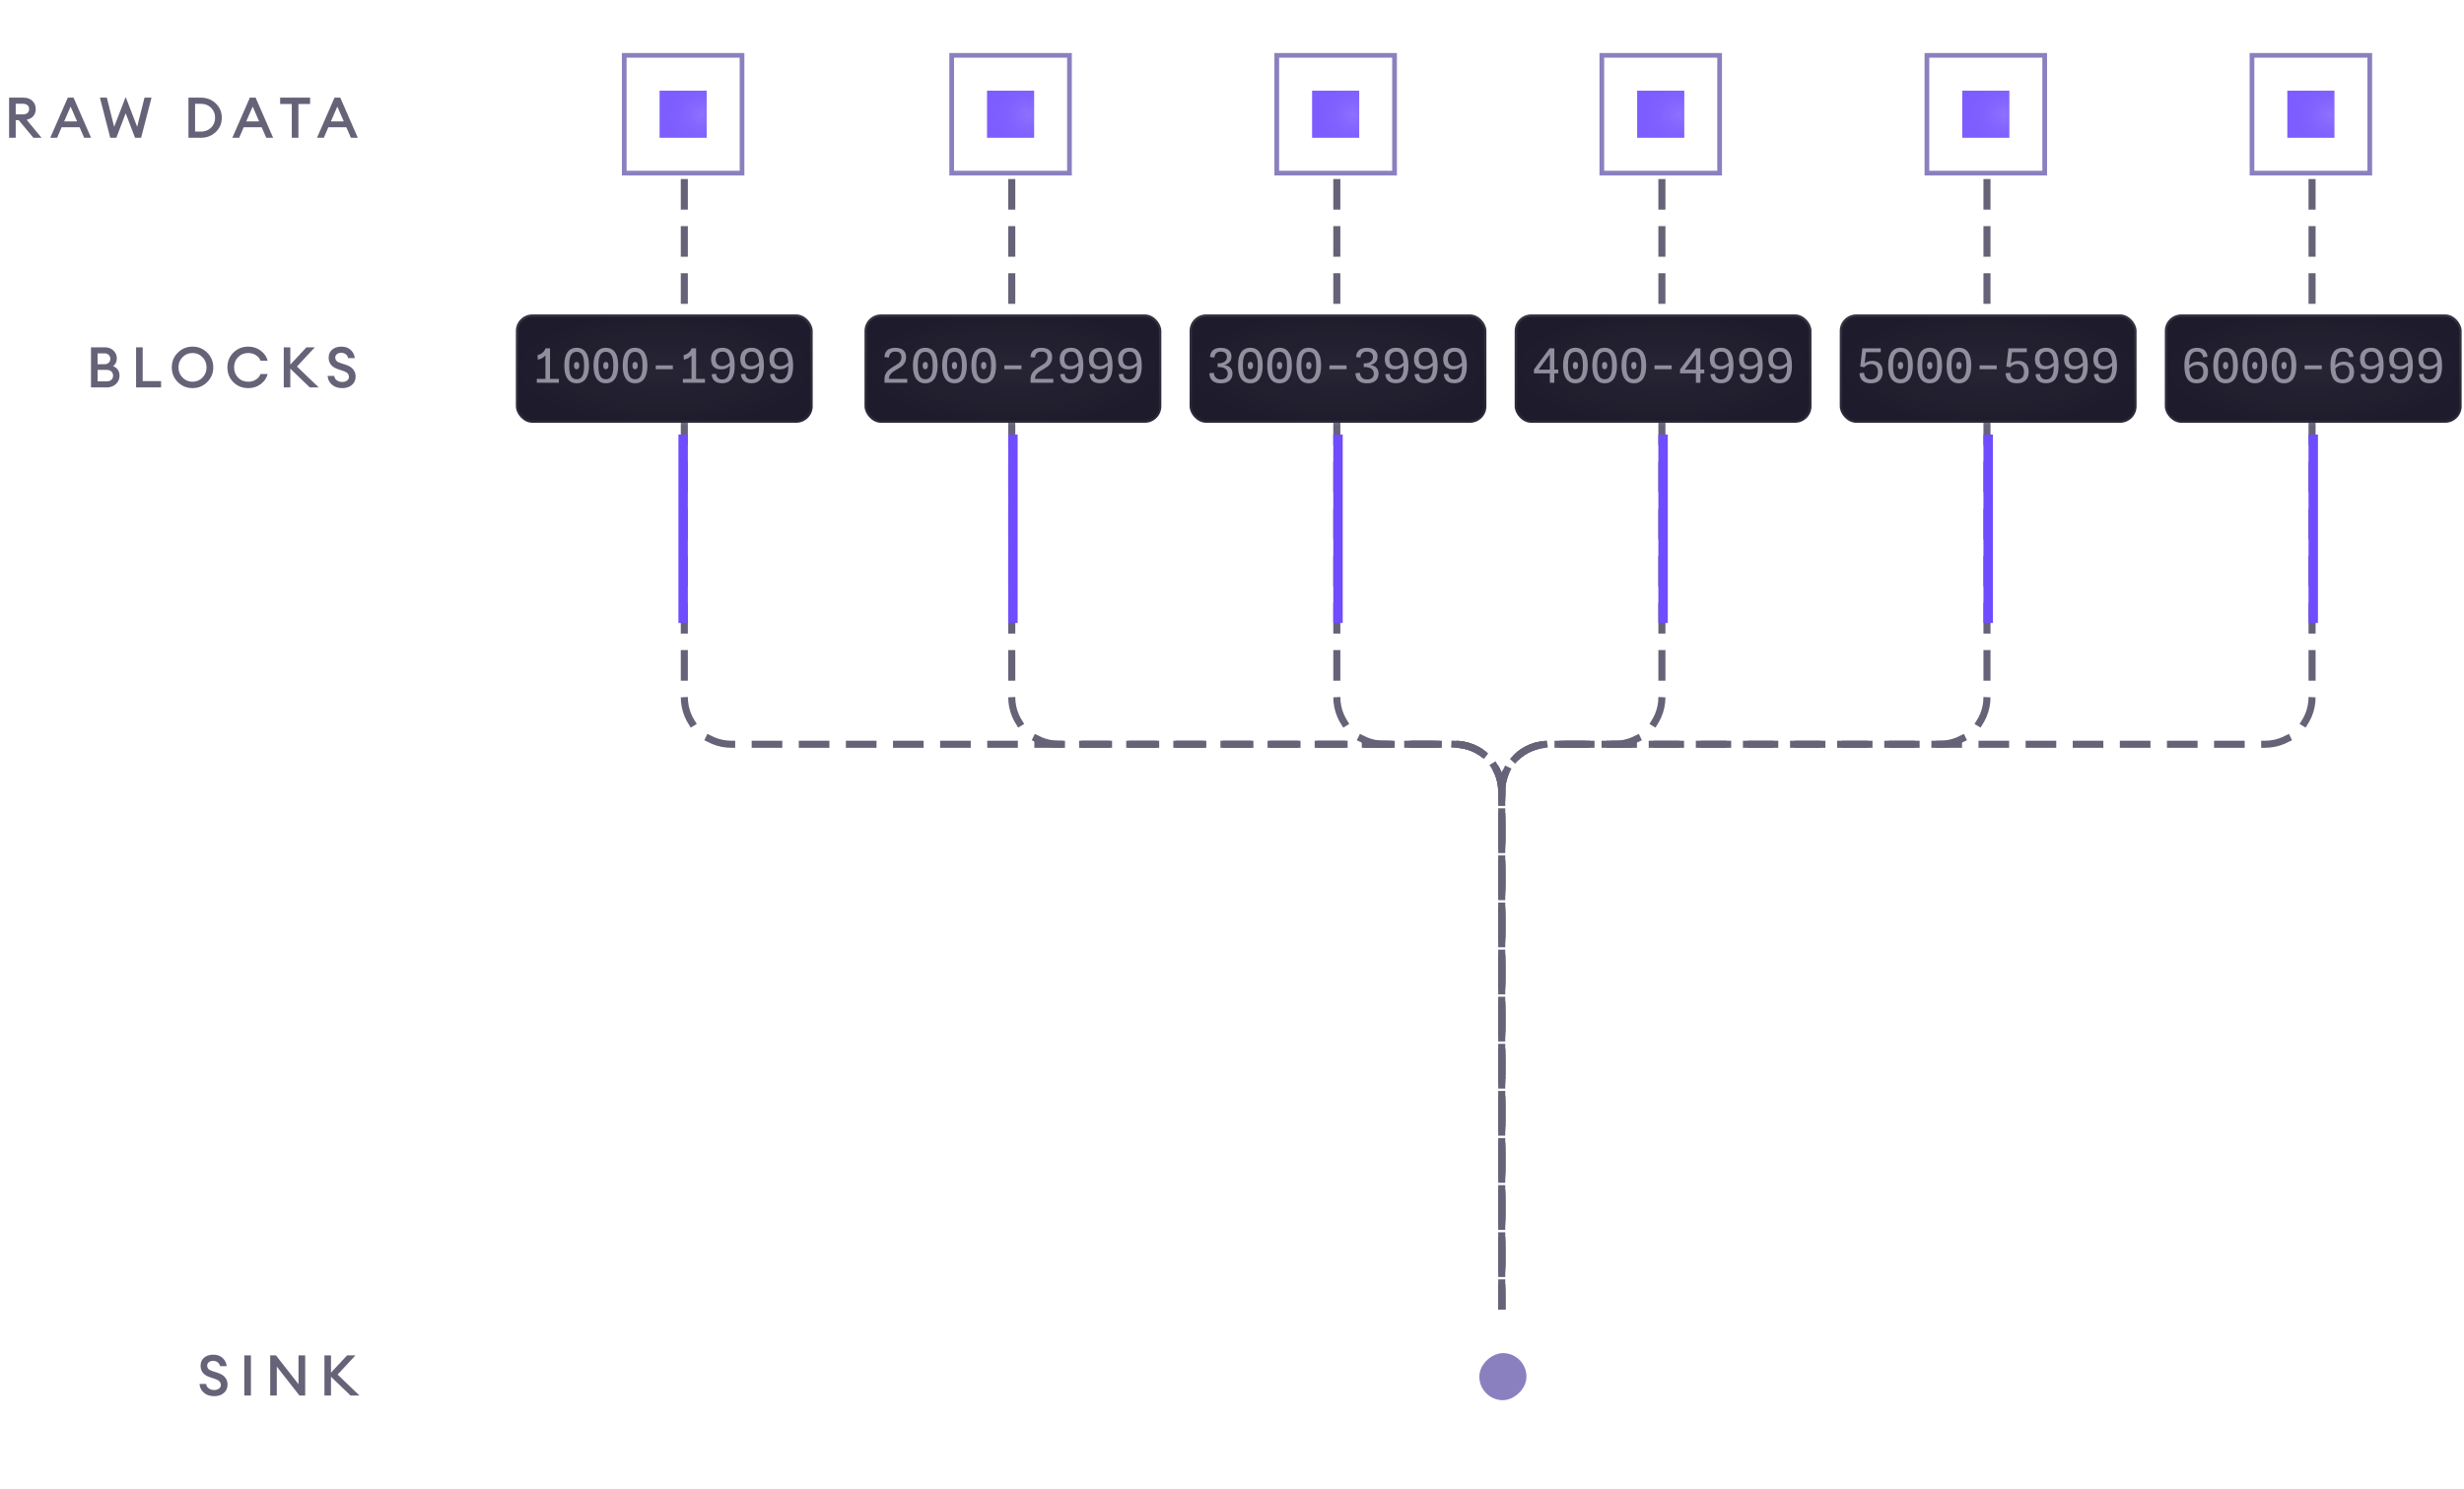<svg width="523" height="316" viewBox="0 0 523 316" fill="none" xmlns="http://www.w3.org/2000/svg">
<rect x="296" y="11.75" width="25" height="25" transform="rotate(90 296 11.75)" stroke="#8B80BF" style="mix-blend-mode:screen"/>
<rect x="288.5" y="19.25" width="10" height="10" transform="rotate(90 288.5 19.25)" fill="#6F4CFF" fill-opacity="0.9"/>
<rect x="288.5" y="19.25" width="10" height="10" transform="rotate(90 288.5 19.25)" fill="url(#paint0_radial_749_29475)" fill-opacity="0.5"/>
<rect x="365" y="11.75" width="25" height="25" transform="rotate(90 365 11.75)" stroke="#8B80BF" style="mix-blend-mode:screen"/>
<rect x="357.5" y="19.25" width="10" height="10" transform="rotate(90 357.5 19.25)" fill="#6F4CFF" fill-opacity="0.9"/>
<rect x="357.5" y="19.25" width="10" height="10" transform="rotate(90 357.5 19.25)" fill="url(#paint1_radial_749_29475)" fill-opacity="0.5"/>
<rect x="434" y="11.75" width="25" height="25" transform="rotate(90 434 11.75)" stroke="#8B80BF" style="mix-blend-mode:screen"/>
<rect x="426.5" y="19.25" width="10" height="10" transform="rotate(90 426.5 19.25)" fill="#6F4CFF" fill-opacity="0.9"/>
<rect x="426.5" y="19.25" width="10" height="10" transform="rotate(90 426.5 19.25)" fill="url(#paint2_radial_749_29475)" fill-opacity="0.5"/>
<rect x="503" y="11.75" width="25" height="25" transform="rotate(90 503 11.75)" stroke="#8B80BF" style="mix-blend-mode:screen"/>
<rect x="495.5" y="19.25" width="10" height="10" transform="rotate(90 495.5 19.25)" fill="#6F4CFF" fill-opacity="0.9"/>
<rect x="495.5" y="19.25" width="10" height="10" transform="rotate(90 495.5 19.25)" fill="url(#paint3_radial_749_29475)" fill-opacity="0.5"/>
<rect x="227" y="11.75" width="25" height="25" transform="rotate(90 227 11.75)" stroke="#8B80BF" style="mix-blend-mode:screen"/>
<rect x="219.5" y="19.25" width="10" height="10" transform="rotate(90 219.5 19.25)" fill="#6F4CFF" fill-opacity="0.9"/>
<rect x="219.5" y="19.25" width="10" height="10" transform="rotate(90 219.5 19.25)" fill="url(#paint4_radial_749_29475)" fill-opacity="0.5"/>
<rect x="157.5" y="11.75" width="25" height="25" transform="rotate(90 157.5 11.75)" stroke="#8B80BF" style="mix-blend-mode:screen"/>
<rect x="150" y="19.25" width="10" height="10" transform="rotate(90 150 19.25)" fill="#6F4CFF" fill-opacity="0.9"/>
<rect x="150" y="19.25" width="10" height="10" transform="rotate(90 150 19.25)" fill="url(#paint5_radial_749_29475)" fill-opacity="0.5"/>
<rect x="331.5" y="279.75" width="25" height="25" rx="12.5" transform="rotate(90 331.5 279.75)" stroke="white" stroke-opacity="0.5"/>
<rect x="324" y="287.25" width="10" height="10" rx="5" transform="rotate(90 324 287.25)" fill="#8B80BF"/>
<path d="M145.25 38.75V148C145.25 153.523 149.727 158 155.25 158H308.75C314.273 158 318.75 162.477 318.75 168V277.25" stroke="#666378" stroke-width="1.5" stroke-linecap="square" stroke-dasharray="5 5"/>
<path d="M214.75 38.75V148C214.75 153.523 219.227 158 224.75 158H308.75C314.273 158 318.75 162.477 318.75 168V277.25" stroke="#666378" stroke-width="1.5" stroke-linecap="square" stroke-dasharray="5 5"/>
<path d="M283.75 38.75V148C283.75 153.523 288.227 158 293.75 158H308.75C314.273 158 318.75 162.477 318.75 168V277.25" stroke="#666378" stroke-width="1.5" stroke-linecap="square" stroke-dasharray="5 5"/>
<path d="M352.75 38.75V148C352.75 153.523 348.273 158 342.75 158H328.75C323.227 158 318.75 162.477 318.75 168V277.25" stroke="#666378" stroke-width="1.5" stroke-linecap="square" stroke-dasharray="5 5"/>
<path d="M421.75 38.75V148C421.75 153.523 417.273 158 411.75 158H328.75C323.227 158 318.75 162.477 318.75 168V277.25" stroke="#666378" stroke-width="1.5" stroke-linecap="square" stroke-dasharray="5 5"/>
<path d="M490.75 38.75V148C490.75 153.523 486.273 158 480.75 158H328.75C323.227 158 318.75 162.477 318.75 168V277.25" stroke="#666378" stroke-width="1.5" stroke-linecap="square" stroke-dasharray="5 5"/>
<rect x="109.5" y="66.75" width="63" height="23" rx="3.5" fill="#1E1C2C"/>
<rect x="109.5" y="66.75" width="63" height="23" rx="3.5" fill="url(#paint6_radial_749_29475)"/>
<rect x="109.5" y="66.75" width="63" height="23" rx="3.5" stroke="url(#paint7_linear_749_29475)"/>
<path d="M114.12 75.355C114.3 75.355 114.508 75.29 114.745 75.16C114.985 75.03 115.201 74.857 115.395 74.64C115.588 74.423 115.715 74.193 115.775 73.95H116.505C116.465 74.343 116.318 74.723 116.065 75.09C115.815 75.453 115.511 75.748 115.155 75.975C114.801 76.198 114.456 76.31 114.12 76.31V75.355ZM115.775 81.25V73.95H116.745V81.25H115.775ZM113.94 80.43H118.63V81.25H113.94V80.43ZM125.011 77.595C125.011 78.432 124.906 79.132 124.696 79.695C124.489 80.258 124.191 80.678 123.801 80.955C123.411 81.232 122.943 81.37 122.396 81.37C121.849 81.37 121.381 81.232 120.991 80.955C120.601 80.678 120.301 80.258 120.091 79.695C119.884 79.132 119.781 78.432 119.781 77.595C119.781 76.745 119.884 76.04 120.091 75.48C120.301 74.92 120.599 74.505 120.986 74.235C121.376 73.962 121.846 73.825 122.396 73.825C122.946 73.825 123.414 73.962 123.801 74.235C124.191 74.505 124.489 74.92 124.696 75.48C124.906 76.04 125.011 76.745 125.011 77.595ZM123.986 77.595C123.986 76.888 123.926 76.322 123.806 75.895C123.686 75.468 123.509 75.162 123.276 74.975C123.043 74.785 122.749 74.69 122.396 74.69C122.046 74.69 121.754 74.785 121.521 74.975C121.288 75.162 121.109 75.468 120.986 75.895C120.866 76.322 120.806 76.888 120.806 77.595C120.806 78.302 120.866 78.868 120.986 79.295C121.109 79.722 121.288 80.03 121.521 80.22C121.754 80.41 122.046 80.505 122.396 80.505C122.749 80.505 123.043 80.41 123.276 80.22C123.509 80.03 123.686 79.722 123.806 79.295C123.926 78.868 123.986 78.302 123.986 77.595ZM122.396 78.385C122.576 78.385 122.714 78.318 122.811 78.185C122.908 78.048 122.956 77.857 122.956 77.61C122.956 77.447 122.934 77.307 122.891 77.19C122.848 77.073 122.784 76.985 122.701 76.925C122.618 76.865 122.516 76.835 122.396 76.835C122.219 76.835 122.083 76.903 121.986 77.04C121.889 77.173 121.841 77.363 121.841 77.61C121.841 77.773 121.863 77.913 121.906 78.03C121.949 78.143 122.011 78.232 122.091 78.295C122.174 78.355 122.276 78.385 122.396 78.385ZM131.212 77.595C131.212 78.432 131.107 79.132 130.897 79.695C130.69 80.258 130.392 80.678 130.002 80.955C129.612 81.232 129.144 81.37 128.597 81.37C128.05 81.37 127.582 81.232 127.192 80.955C126.802 80.678 126.502 80.258 126.292 79.695C126.085 79.132 125.982 78.432 125.982 77.595C125.982 76.745 126.085 76.04 126.292 75.48C126.502 74.92 126.8 74.505 127.187 74.235C127.577 73.962 128.047 73.825 128.597 73.825C129.147 73.825 129.615 73.962 130.002 74.235C130.392 74.505 130.69 74.92 130.897 75.48C131.107 76.04 131.212 76.745 131.212 77.595ZM130.187 77.595C130.187 76.888 130.127 76.322 130.007 75.895C129.887 75.468 129.71 75.162 129.477 74.975C129.244 74.785 128.95 74.69 128.597 74.69C128.247 74.69 127.955 74.785 127.722 74.975C127.489 75.162 127.31 75.468 127.187 75.895C127.067 76.322 127.007 76.888 127.007 77.595C127.007 78.302 127.067 78.868 127.187 79.295C127.31 79.722 127.489 80.03 127.722 80.22C127.955 80.41 128.247 80.505 128.597 80.505C128.95 80.505 129.244 80.41 129.477 80.22C129.71 80.03 129.887 79.722 130.007 79.295C130.127 78.868 130.187 78.302 130.187 77.595ZM128.597 78.385C128.777 78.385 128.915 78.318 129.012 78.185C129.109 78.048 129.157 77.857 129.157 77.61C129.157 77.447 129.135 77.307 129.092 77.19C129.049 77.073 128.985 76.985 128.902 76.925C128.819 76.865 128.717 76.835 128.597 76.835C128.42 76.835 128.284 76.903 128.187 77.04C128.09 77.173 128.042 77.363 128.042 77.61C128.042 77.773 128.064 77.913 128.107 78.03C128.15 78.143 128.212 78.232 128.292 78.295C128.375 78.355 128.477 78.385 128.597 78.385ZM137.413 77.595C137.413 78.432 137.308 79.132 137.098 79.695C136.892 80.258 136.593 80.678 136.203 80.955C135.813 81.232 135.345 81.37 134.798 81.37C134.252 81.37 133.783 81.232 133.393 80.955C133.003 80.678 132.703 80.258 132.493 79.695C132.287 79.132 132.183 78.432 132.183 77.595C132.183 76.745 132.287 76.04 132.493 75.48C132.703 74.92 133.002 74.505 133.388 74.235C133.778 73.962 134.248 73.825 134.798 73.825C135.348 73.825 135.817 73.962 136.203 74.235C136.593 74.505 136.892 74.92 137.098 75.48C137.308 76.04 137.413 76.745 137.413 77.595ZM136.388 77.595C136.388 76.888 136.328 76.322 136.208 75.895C136.088 75.468 135.912 75.162 135.678 74.975C135.445 74.785 135.152 74.69 134.798 74.69C134.448 74.69 134.157 74.785 133.923 74.975C133.69 75.162 133.512 75.468 133.388 75.895C133.268 76.322 133.208 76.888 133.208 77.595C133.208 78.302 133.268 78.868 133.388 79.295C133.512 79.722 133.69 80.03 133.923 80.22C134.157 80.41 134.448 80.505 134.798 80.505C135.152 80.505 135.445 80.41 135.678 80.22C135.912 80.03 136.088 79.722 136.208 79.295C136.328 78.868 136.388 78.302 136.388 77.595ZM134.798 78.385C134.978 78.385 135.117 78.318 135.213 78.185C135.31 78.048 135.358 77.857 135.358 77.61C135.358 77.447 135.337 77.307 135.293 77.19C135.25 77.073 135.187 76.985 135.103 76.925C135.02 76.865 134.918 76.835 134.798 76.835C134.622 76.835 134.485 76.903 134.388 77.04C134.292 77.173 134.243 77.363 134.243 77.61C134.243 77.773 134.265 77.913 134.308 78.03C134.352 78.143 134.413 78.232 134.493 78.295C134.577 78.355 134.678 78.385 134.798 78.385ZM139.184 77.565H142.814V78.385H139.184V77.565ZM145.126 75.355C145.306 75.355 145.514 75.29 145.751 75.16C145.991 75.03 146.207 74.857 146.401 74.64C146.594 74.423 146.721 74.193 146.781 73.95H147.511C147.471 74.343 147.324 74.723 147.071 75.09C146.821 75.453 146.517 75.748 146.161 75.975C145.807 76.198 145.462 76.31 145.126 76.31V75.355ZM146.781 81.25V73.95H147.751V81.25H146.781ZM144.946 80.43H149.636V81.25H144.946V80.43ZM153.267 81.36C152.863 81.36 152.5 81.295 152.177 81.165C151.857 81.035 151.597 80.827 151.397 80.54C151.197 80.253 151.083 79.887 151.057 79.44L151.982 79.355C152.018 79.628 152.09 79.853 152.197 80.03C152.307 80.207 152.452 80.338 152.632 80.425C152.815 80.512 153.037 80.555 153.297 80.555C153.62 80.555 153.902 80.473 154.142 80.31C154.385 80.143 154.578 79.847 154.722 79.42C154.865 78.993 154.937 78.407 154.937 77.66C154.937 76.92 154.878 76.33 154.762 75.89C154.645 75.447 154.472 75.128 154.242 74.935C154.015 74.742 153.725 74.645 153.372 74.645C153.082 74.645 152.827 74.708 152.607 74.835C152.387 74.958 152.217 75.14 152.097 75.38C151.977 75.62 151.917 75.907 151.917 76.24C151.917 76.73 152.035 77.1 152.272 77.35C152.508 77.597 152.837 77.72 153.257 77.72C153.557 77.72 153.838 77.66 154.102 77.54C154.365 77.42 154.598 77.265 154.802 77.075C155.005 76.885 155.18 76.678 155.327 76.455L155.387 77.145C155.127 77.498 154.81 77.8 154.437 78.05C154.063 78.297 153.593 78.42 153.027 78.42C152.607 78.42 152.24 78.342 151.927 78.185C151.613 78.028 151.368 77.788 151.192 77.465C151.018 77.142 150.932 76.738 150.932 76.255C150.932 75.762 151.022 75.335 151.202 74.975C151.382 74.612 151.653 74.33 152.017 74.13C152.38 73.93 152.832 73.83 153.372 73.83C153.925 73.83 154.39 73.96 154.767 74.22C155.147 74.477 155.437 74.887 155.637 75.45C155.84 76.01 155.942 76.742 155.942 77.645C155.942 78.568 155.825 79.305 155.592 79.855C155.362 80.405 155.048 80.793 154.652 81.02C154.258 81.247 153.797 81.36 153.267 81.36ZM159.468 81.36C159.065 81.36 158.701 81.295 158.378 81.165C158.058 81.035 157.798 80.827 157.598 80.54C157.398 80.253 157.285 79.887 157.258 79.44L158.183 79.355C158.22 79.628 158.291 79.853 158.398 80.03C158.508 80.207 158.653 80.338 158.833 80.425C159.016 80.512 159.238 80.555 159.498 80.555C159.821 80.555 160.103 80.473 160.343 80.31C160.586 80.143 160.78 79.847 160.923 79.42C161.066 78.993 161.138 78.407 161.138 77.66C161.138 76.92 161.08 76.33 160.963 75.89C160.846 75.447 160.673 75.128 160.443 74.935C160.216 74.742 159.926 74.645 159.573 74.645C159.283 74.645 159.028 74.708 158.808 74.835C158.588 74.958 158.418 75.14 158.298 75.38C158.178 75.62 158.118 75.907 158.118 76.24C158.118 76.73 158.236 77.1 158.473 77.35C158.71 77.597 159.038 77.72 159.458 77.72C159.758 77.72 160.04 77.66 160.303 77.54C160.566 77.42 160.8 77.265 161.003 77.075C161.206 76.885 161.381 76.678 161.528 76.455L161.588 77.145C161.328 77.498 161.011 77.8 160.638 78.05C160.265 78.297 159.795 78.42 159.228 78.42C158.808 78.42 158.441 78.342 158.128 78.185C157.815 78.028 157.57 77.788 157.393 77.465C157.22 77.142 157.133 76.738 157.133 76.255C157.133 75.762 157.223 75.335 157.403 74.975C157.583 74.612 157.855 74.33 158.218 74.13C158.581 73.93 159.033 73.83 159.573 73.83C160.126 73.83 160.591 73.96 160.968 74.22C161.348 74.477 161.638 74.887 161.838 75.45C162.041 76.01 162.143 76.742 162.143 77.645C162.143 78.568 162.026 79.305 161.793 79.855C161.563 80.405 161.25 80.793 160.853 81.02C160.46 81.247 159.998 81.36 159.468 81.36ZM165.669 81.36C165.266 81.36 164.902 81.295 164.579 81.165C164.259 81.035 163.999 80.827 163.799 80.54C163.599 80.253 163.486 79.887 163.459 79.44L164.384 79.355C164.421 79.628 164.492 79.853 164.599 80.03C164.709 80.207 164.854 80.338 165.034 80.425C165.217 80.512 165.439 80.555 165.699 80.555C166.022 80.555 166.304 80.473 166.544 80.31C166.787 80.143 166.981 79.847 167.124 79.42C167.267 78.993 167.339 78.407 167.339 77.66C167.339 76.92 167.281 76.33 167.164 75.89C167.047 75.447 166.874 75.128 166.644 74.935C166.417 74.742 166.127 74.645 165.774 74.645C165.484 74.645 165.229 74.708 165.009 74.835C164.789 74.958 164.619 75.14 164.499 75.38C164.379 75.62 164.319 75.907 164.319 76.24C164.319 76.73 164.437 77.1 164.674 77.35C164.911 77.597 165.239 77.72 165.659 77.72C165.959 77.72 166.241 77.66 166.504 77.54C166.767 77.42 167.001 77.265 167.204 77.075C167.407 76.885 167.582 76.678 167.729 76.455L167.789 77.145C167.529 77.498 167.212 77.8 166.839 78.05C166.466 78.297 165.996 78.42 165.429 78.42C165.009 78.42 164.642 78.342 164.329 78.185C164.016 78.028 163.771 77.788 163.594 77.465C163.421 77.142 163.334 76.738 163.334 76.255C163.334 75.762 163.424 75.335 163.604 74.975C163.784 74.612 164.056 74.33 164.419 74.13C164.782 73.93 165.234 73.83 165.774 73.83C166.327 73.83 166.792 73.96 167.169 74.22C167.549 74.477 167.839 74.887 168.039 75.45C168.242 76.01 168.344 76.742 168.344 77.645C168.344 78.568 168.227 79.305 167.994 79.855C167.764 80.405 167.451 80.793 167.054 81.02C166.661 81.247 166.199 81.36 165.669 81.36Z" fill="#918F9D"/>
<rect x="183.5" y="66.75" width="63" height="23" rx="3.5" fill="#1E1C2C"/>
<rect x="183.5" y="66.75" width="63" height="23" rx="3.5" fill="url(#paint8_radial_749_29475)"/>
<rect x="183.5" y="66.75" width="63" height="23" rx="3.5" stroke="url(#paint9_linear_749_29475)"/>
<path d="M190.005 73.83C190.478 73.83 190.886 73.902 191.23 74.045C191.576 74.185 191.843 74.403 192.03 74.7C192.22 74.993 192.315 75.363 192.315 75.81C192.315 76.277 192.225 76.672 192.045 76.995C191.868 77.315 191.655 77.572 191.405 77.765C191.155 77.958 190.828 78.17 190.425 78.4C190.381 78.427 190.336 78.453 190.29 78.48C190.213 78.527 190.135 78.572 190.055 78.615C189.685 78.838 189.401 79.043 189.205 79.23C189.008 79.413 188.866 79.617 188.78 79.84C188.696 80.06 188.66 80.327 188.67 80.64L188.46 80.43H192.57V81.25H187.74V80.43C187.74 80.057 187.813 79.718 187.96 79.415C188.106 79.108 188.318 78.827 188.595 78.57C188.875 78.313 189.245 78.05 189.705 77.78C189.728 77.767 189.745 77.757 189.755 77.75C189.768 77.74 189.788 77.73 189.815 77.72C189.851 77.697 189.888 77.675 189.925 77.655C190.241 77.475 190.495 77.312 190.685 77.165C190.878 77.015 191.035 76.832 191.155 76.615C191.278 76.395 191.34 76.13 191.34 75.82C191.34 75.417 191.23 75.118 191.01 74.925C190.79 74.732 190.468 74.635 190.045 74.635C189.771 74.635 189.538 74.678 189.345 74.765C189.155 74.848 189.003 74.983 188.89 75.17C188.776 75.353 188.703 75.597 188.67 75.9L187.74 75.815C187.753 75.355 187.858 74.978 188.055 74.685C188.255 74.388 188.52 74.172 188.85 74.035C189.183 73.898 189.568 73.83 190.005 73.83ZM199.011 77.595C199.011 78.432 198.906 79.132 198.696 79.695C198.489 80.258 198.191 80.678 197.801 80.955C197.411 81.232 196.943 81.37 196.396 81.37C195.849 81.37 195.381 81.232 194.991 80.955C194.601 80.678 194.301 80.258 194.091 79.695C193.884 79.132 193.781 78.432 193.781 77.595C193.781 76.745 193.884 76.04 194.091 75.48C194.301 74.92 194.599 74.505 194.986 74.235C195.376 73.962 195.846 73.825 196.396 73.825C196.946 73.825 197.414 73.962 197.801 74.235C198.191 74.505 198.489 74.92 198.696 75.48C198.906 76.04 199.011 76.745 199.011 77.595ZM197.986 77.595C197.986 76.888 197.926 76.322 197.806 75.895C197.686 75.468 197.509 75.162 197.276 74.975C197.043 74.785 196.749 74.69 196.396 74.69C196.046 74.69 195.754 74.785 195.521 74.975C195.288 75.162 195.109 75.468 194.986 75.895C194.866 76.322 194.806 76.888 194.806 77.595C194.806 78.302 194.866 78.868 194.986 79.295C195.109 79.722 195.288 80.03 195.521 80.22C195.754 80.41 196.046 80.505 196.396 80.505C196.749 80.505 197.043 80.41 197.276 80.22C197.509 80.03 197.686 79.722 197.806 79.295C197.926 78.868 197.986 78.302 197.986 77.595ZM196.396 78.385C196.576 78.385 196.714 78.318 196.811 78.185C196.908 78.048 196.956 77.857 196.956 77.61C196.956 77.447 196.934 77.307 196.891 77.19C196.848 77.073 196.784 76.985 196.701 76.925C196.618 76.865 196.516 76.835 196.396 76.835C196.219 76.835 196.083 76.903 195.986 77.04C195.889 77.173 195.841 77.363 195.841 77.61C195.841 77.773 195.863 77.913 195.906 78.03C195.949 78.143 196.011 78.232 196.091 78.295C196.174 78.355 196.276 78.385 196.396 78.385ZM205.212 77.595C205.212 78.432 205.107 79.132 204.897 79.695C204.69 80.258 204.392 80.678 204.002 80.955C203.612 81.232 203.144 81.37 202.597 81.37C202.05 81.37 201.582 81.232 201.192 80.955C200.802 80.678 200.502 80.258 200.292 79.695C200.085 79.132 199.982 78.432 199.982 77.595C199.982 76.745 200.085 76.04 200.292 75.48C200.502 74.92 200.8 74.505 201.187 74.235C201.577 73.962 202.047 73.825 202.597 73.825C203.147 73.825 203.615 73.962 204.002 74.235C204.392 74.505 204.69 74.92 204.897 75.48C205.107 76.04 205.212 76.745 205.212 77.595ZM204.187 77.595C204.187 76.888 204.127 76.322 204.007 75.895C203.887 75.468 203.71 75.162 203.477 74.975C203.244 74.785 202.95 74.69 202.597 74.69C202.247 74.69 201.955 74.785 201.722 74.975C201.489 75.162 201.31 75.468 201.187 75.895C201.067 76.322 201.007 76.888 201.007 77.595C201.007 78.302 201.067 78.868 201.187 79.295C201.31 79.722 201.489 80.03 201.722 80.22C201.955 80.41 202.247 80.505 202.597 80.505C202.95 80.505 203.244 80.41 203.477 80.22C203.71 80.03 203.887 79.722 204.007 79.295C204.127 78.868 204.187 78.302 204.187 77.595ZM202.597 78.385C202.777 78.385 202.915 78.318 203.012 78.185C203.109 78.048 203.157 77.857 203.157 77.61C203.157 77.447 203.135 77.307 203.092 77.19C203.049 77.073 202.985 76.985 202.902 76.925C202.819 76.865 202.717 76.835 202.597 76.835C202.42 76.835 202.284 76.903 202.187 77.04C202.09 77.173 202.042 77.363 202.042 77.61C202.042 77.773 202.064 77.913 202.107 78.03C202.15 78.143 202.212 78.232 202.292 78.295C202.375 78.355 202.477 78.385 202.597 78.385ZM211.413 77.595C211.413 78.432 211.308 79.132 211.098 79.695C210.892 80.258 210.593 80.678 210.203 80.955C209.813 81.232 209.345 81.37 208.798 81.37C208.252 81.37 207.783 81.232 207.393 80.955C207.003 80.678 206.703 80.258 206.493 79.695C206.287 79.132 206.183 78.432 206.183 77.595C206.183 76.745 206.287 76.04 206.493 75.48C206.703 74.92 207.002 74.505 207.388 74.235C207.778 73.962 208.248 73.825 208.798 73.825C209.348 73.825 209.817 73.962 210.203 74.235C210.593 74.505 210.892 74.92 211.098 75.48C211.308 76.04 211.413 76.745 211.413 77.595ZM210.388 77.595C210.388 76.888 210.328 76.322 210.208 75.895C210.088 75.468 209.912 75.162 209.678 74.975C209.445 74.785 209.152 74.69 208.798 74.69C208.448 74.69 208.157 74.785 207.923 74.975C207.69 75.162 207.512 75.468 207.388 75.895C207.268 76.322 207.208 76.888 207.208 77.595C207.208 78.302 207.268 78.868 207.388 79.295C207.512 79.722 207.69 80.03 207.923 80.22C208.157 80.41 208.448 80.505 208.798 80.505C209.152 80.505 209.445 80.41 209.678 80.22C209.912 80.03 210.088 79.722 210.208 79.295C210.328 78.868 210.388 78.302 210.388 77.595ZM208.798 78.385C208.978 78.385 209.117 78.318 209.213 78.185C209.31 78.048 209.358 77.857 209.358 77.61C209.358 77.447 209.337 77.307 209.293 77.19C209.25 77.073 209.187 76.985 209.103 76.925C209.02 76.865 208.918 76.835 208.798 76.835C208.622 76.835 208.485 76.903 208.388 77.04C208.292 77.173 208.243 77.363 208.243 77.61C208.243 77.773 208.265 77.913 208.308 78.03C208.352 78.143 208.413 78.232 208.493 78.295C208.577 78.355 208.678 78.385 208.798 78.385ZM213.184 77.565H216.814V78.385H213.184V77.565ZM221.011 73.83C221.484 73.83 221.892 73.902 222.236 74.045C222.582 74.185 222.849 74.403 223.036 74.7C223.226 74.993 223.321 75.363 223.321 75.81C223.321 76.277 223.231 76.672 223.051 76.995C222.874 77.315 222.661 77.572 222.411 77.765C222.161 77.958 221.834 78.17 221.431 78.4C221.387 78.427 221.342 78.453 221.296 78.48C221.219 78.527 221.141 78.572 221.061 78.615C220.691 78.838 220.407 79.043 220.211 79.23C220.014 79.413 219.872 79.617 219.786 79.84C219.702 80.06 219.666 80.327 219.676 80.64L219.466 80.43H223.576V81.25H218.746V80.43C218.746 80.057 218.819 79.718 218.966 79.415C219.112 79.108 219.324 78.827 219.601 78.57C219.881 78.313 220.251 78.05 220.711 77.78C220.734 77.767 220.751 77.757 220.761 77.75C220.774 77.74 220.794 77.73 220.821 77.72C220.857 77.697 220.894 77.675 220.931 77.655C221.247 77.475 221.501 77.312 221.691 77.165C221.884 77.015 222.041 76.832 222.161 76.615C222.284 76.395 222.346 76.13 222.346 75.82C222.346 75.417 222.236 75.118 222.016 74.925C221.796 74.732 221.474 74.635 221.051 74.635C220.777 74.635 220.544 74.678 220.351 74.765C220.161 74.848 220.009 74.983 219.896 75.17C219.782 75.353 219.709 75.597 219.676 75.9L218.746 75.815C218.759 75.355 218.864 74.978 219.061 74.685C219.261 74.388 219.526 74.172 219.856 74.035C220.189 73.898 220.574 73.83 221.011 73.83ZM227.267 81.36C226.863 81.36 226.5 81.295 226.177 81.165C225.857 81.035 225.597 80.827 225.397 80.54C225.197 80.253 225.083 79.887 225.057 79.44L225.982 79.355C226.018 79.628 226.09 79.853 226.197 80.03C226.307 80.207 226.452 80.338 226.632 80.425C226.815 80.512 227.037 80.555 227.297 80.555C227.62 80.555 227.902 80.473 228.142 80.31C228.385 80.143 228.578 79.847 228.722 79.42C228.865 78.993 228.937 78.407 228.937 77.66C228.937 76.92 228.878 76.33 228.762 75.89C228.645 75.447 228.472 75.128 228.242 74.935C228.015 74.742 227.725 74.645 227.372 74.645C227.082 74.645 226.827 74.708 226.607 74.835C226.387 74.958 226.217 75.14 226.097 75.38C225.977 75.62 225.917 75.907 225.917 76.24C225.917 76.73 226.035 77.1 226.272 77.35C226.508 77.597 226.837 77.72 227.257 77.72C227.557 77.72 227.838 77.66 228.102 77.54C228.365 77.42 228.598 77.265 228.802 77.075C229.005 76.885 229.18 76.678 229.327 76.455L229.387 77.145C229.127 77.498 228.81 77.8 228.437 78.05C228.063 78.297 227.593 78.42 227.027 78.42C226.607 78.42 226.24 78.342 225.927 78.185C225.613 78.028 225.368 77.788 225.192 77.465C225.018 77.142 224.932 76.738 224.932 76.255C224.932 75.762 225.022 75.335 225.202 74.975C225.382 74.612 225.653 74.33 226.017 74.13C226.38 73.93 226.832 73.83 227.372 73.83C227.925 73.83 228.39 73.96 228.767 74.22C229.147 74.477 229.437 74.887 229.637 75.45C229.84 76.01 229.942 76.742 229.942 77.645C229.942 78.568 229.825 79.305 229.592 79.855C229.362 80.405 229.048 80.793 228.652 81.02C228.258 81.247 227.797 81.36 227.267 81.36ZM233.468 81.36C233.065 81.36 232.701 81.295 232.378 81.165C232.058 81.035 231.798 80.827 231.598 80.54C231.398 80.253 231.285 79.887 231.258 79.44L232.183 79.355C232.22 79.628 232.291 79.853 232.398 80.03C232.508 80.207 232.653 80.338 232.833 80.425C233.016 80.512 233.238 80.555 233.498 80.555C233.821 80.555 234.103 80.473 234.343 80.31C234.586 80.143 234.78 79.847 234.923 79.42C235.066 78.993 235.138 78.407 235.138 77.66C235.138 76.92 235.08 76.33 234.963 75.89C234.846 75.447 234.673 75.128 234.443 74.935C234.216 74.742 233.926 74.645 233.573 74.645C233.283 74.645 233.028 74.708 232.808 74.835C232.588 74.958 232.418 75.14 232.298 75.38C232.178 75.62 232.118 75.907 232.118 76.24C232.118 76.73 232.236 77.1 232.473 77.35C232.71 77.597 233.038 77.72 233.458 77.72C233.758 77.72 234.04 77.66 234.303 77.54C234.566 77.42 234.8 77.265 235.003 77.075C235.206 76.885 235.381 76.678 235.528 76.455L235.588 77.145C235.328 77.498 235.011 77.8 234.638 78.05C234.265 78.297 233.795 78.42 233.228 78.42C232.808 78.42 232.441 78.342 232.128 78.185C231.815 78.028 231.57 77.788 231.393 77.465C231.22 77.142 231.133 76.738 231.133 76.255C231.133 75.762 231.223 75.335 231.403 74.975C231.583 74.612 231.855 74.33 232.218 74.13C232.581 73.93 233.033 73.83 233.573 73.83C234.126 73.83 234.591 73.96 234.968 74.22C235.348 74.477 235.638 74.887 235.838 75.45C236.041 76.01 236.143 76.742 236.143 77.645C236.143 78.568 236.026 79.305 235.793 79.855C235.563 80.405 235.25 80.793 234.853 81.02C234.46 81.247 233.998 81.36 233.468 81.36ZM239.669 81.36C239.266 81.36 238.902 81.295 238.579 81.165C238.259 81.035 237.999 80.827 237.799 80.54C237.599 80.253 237.486 79.887 237.459 79.44L238.384 79.355C238.421 79.628 238.492 79.853 238.599 80.03C238.709 80.207 238.854 80.338 239.034 80.425C239.217 80.512 239.439 80.555 239.699 80.555C240.022 80.555 240.304 80.473 240.544 80.31C240.787 80.143 240.981 79.847 241.124 79.42C241.267 78.993 241.339 78.407 241.339 77.66C241.339 76.92 241.281 76.33 241.164 75.89C241.047 75.447 240.874 75.128 240.644 74.935C240.417 74.742 240.127 74.645 239.774 74.645C239.484 74.645 239.229 74.708 239.009 74.835C238.789 74.958 238.619 75.14 238.499 75.38C238.379 75.62 238.319 75.907 238.319 76.24C238.319 76.73 238.437 77.1 238.674 77.35C238.911 77.597 239.239 77.72 239.659 77.72C239.959 77.72 240.241 77.66 240.504 77.54C240.767 77.42 241.001 77.265 241.204 77.075C241.407 76.885 241.582 76.678 241.729 76.455L241.789 77.145C241.529 77.498 241.212 77.8 240.839 78.05C240.466 78.297 239.996 78.42 239.429 78.42C239.009 78.42 238.642 78.342 238.329 78.185C238.016 78.028 237.771 77.788 237.594 77.465C237.421 77.142 237.334 76.738 237.334 76.255C237.334 75.762 237.424 75.335 237.604 74.975C237.784 74.612 238.056 74.33 238.419 74.13C238.782 73.93 239.234 73.83 239.774 73.83C240.327 73.83 240.792 73.96 241.169 74.22C241.549 74.477 241.839 74.887 242.039 75.45C242.242 76.01 242.344 76.742 242.344 77.645C242.344 78.568 242.227 79.305 241.994 79.855C241.764 80.405 241.451 80.793 241.054 81.02C240.661 81.247 240.199 81.36 239.669 81.36Z" fill="#918F9D"/>
<rect x="252.5" y="66.75" width="63" height="23" rx="3.5" fill="#1E1C2C"/>
<rect x="252.5" y="66.75" width="63" height="23" rx="3.5" fill="url(#paint10_radial_749_29475)"/>
<rect x="252.5" y="66.75" width="63" height="23" rx="3.5" stroke="url(#paint11_linear_749_29475)"/>
<path d="M259.085 73.835C259.575 73.835 259.991 73.907 260.335 74.05C260.678 74.193 260.938 74.403 261.115 74.68C261.295 74.957 261.385 75.297 261.385 75.7C261.385 76.103 261.293 76.438 261.11 76.705C260.926 76.968 260.686 77.168 260.39 77.305C260.096 77.442 259.77 77.532 259.41 77.575L259.405 77.42C259.815 77.457 260.178 77.533 260.495 77.65C260.815 77.767 261.078 77.96 261.285 78.23C261.491 78.497 261.595 78.858 261.595 79.315C261.595 79.725 261.503 80.085 261.32 80.395C261.136 80.702 260.861 80.942 260.495 81.115C260.128 81.285 259.678 81.37 259.145 81.37C258.615 81.37 258.17 81.287 257.81 81.12C257.453 80.953 257.181 80.712 256.995 80.395C256.808 80.075 256.71 79.687 256.7 79.23L257.635 79.145C257.671 79.458 257.751 79.72 257.875 79.93C257.998 80.137 258.165 80.293 258.375 80.4C258.585 80.503 258.838 80.555 259.135 80.555C259.615 80.555 259.978 80.445 260.225 80.225C260.471 80.002 260.595 79.698 260.595 79.315C260.595 78.985 260.505 78.717 260.325 78.51C260.148 78.3 259.91 78.148 259.61 78.055C259.31 77.962 258.97 77.915 258.59 77.915H258.46V77.145H258.585C258.958 77.145 259.283 77.09 259.56 76.98C259.84 76.87 260.055 76.713 260.205 76.51C260.355 76.303 260.43 76.058 260.43 75.775C260.43 75.542 260.378 75.34 260.275 75.17C260.171 74.997 260.021 74.865 259.825 74.775C259.628 74.685 259.393 74.64 259.12 74.64C258.856 74.64 258.63 74.683 258.44 74.77C258.25 74.857 258.096 74.993 257.98 75.18C257.866 75.367 257.793 75.605 257.76 75.895L256.845 75.81C256.861 75.347 256.97 74.968 257.17 74.675C257.373 74.382 257.638 74.168 257.965 74.035C258.295 73.902 258.668 73.835 259.085 73.835ZM268.011 77.595C268.011 78.432 267.906 79.132 267.696 79.695C267.489 80.258 267.191 80.678 266.801 80.955C266.411 81.232 265.943 81.37 265.396 81.37C264.849 81.37 264.381 81.232 263.991 80.955C263.601 80.678 263.301 80.258 263.091 79.695C262.884 79.132 262.781 78.432 262.781 77.595C262.781 76.745 262.884 76.04 263.091 75.48C263.301 74.92 263.599 74.505 263.986 74.235C264.376 73.962 264.846 73.825 265.396 73.825C265.946 73.825 266.414 73.962 266.801 74.235C267.191 74.505 267.489 74.92 267.696 75.48C267.906 76.04 268.011 76.745 268.011 77.595ZM266.986 77.595C266.986 76.888 266.926 76.322 266.806 75.895C266.686 75.468 266.509 75.162 266.276 74.975C266.043 74.785 265.749 74.69 265.396 74.69C265.046 74.69 264.754 74.785 264.521 74.975C264.288 75.162 264.109 75.468 263.986 75.895C263.866 76.322 263.806 76.888 263.806 77.595C263.806 78.302 263.866 78.868 263.986 79.295C264.109 79.722 264.288 80.03 264.521 80.22C264.754 80.41 265.046 80.505 265.396 80.505C265.749 80.505 266.043 80.41 266.276 80.22C266.509 80.03 266.686 79.722 266.806 79.295C266.926 78.868 266.986 78.302 266.986 77.595ZM265.396 78.385C265.576 78.385 265.714 78.318 265.811 78.185C265.908 78.048 265.956 77.857 265.956 77.61C265.956 77.447 265.934 77.307 265.891 77.19C265.848 77.073 265.784 76.985 265.701 76.925C265.618 76.865 265.516 76.835 265.396 76.835C265.219 76.835 265.083 76.903 264.986 77.04C264.889 77.173 264.841 77.363 264.841 77.61C264.841 77.773 264.863 77.913 264.906 78.03C264.949 78.143 265.011 78.232 265.091 78.295C265.174 78.355 265.276 78.385 265.396 78.385ZM274.212 77.595C274.212 78.432 274.107 79.132 273.897 79.695C273.69 80.258 273.392 80.678 273.002 80.955C272.612 81.232 272.144 81.37 271.597 81.37C271.05 81.37 270.582 81.232 270.192 80.955C269.802 80.678 269.502 80.258 269.292 79.695C269.085 79.132 268.982 78.432 268.982 77.595C268.982 76.745 269.085 76.04 269.292 75.48C269.502 74.92 269.8 74.505 270.187 74.235C270.577 73.962 271.047 73.825 271.597 73.825C272.147 73.825 272.615 73.962 273.002 74.235C273.392 74.505 273.69 74.92 273.897 75.48C274.107 76.04 274.212 76.745 274.212 77.595ZM273.187 77.595C273.187 76.888 273.127 76.322 273.007 75.895C272.887 75.468 272.71 75.162 272.477 74.975C272.244 74.785 271.95 74.69 271.597 74.69C271.247 74.69 270.955 74.785 270.722 74.975C270.489 75.162 270.31 75.468 270.187 75.895C270.067 76.322 270.007 76.888 270.007 77.595C270.007 78.302 270.067 78.868 270.187 79.295C270.31 79.722 270.489 80.03 270.722 80.22C270.955 80.41 271.247 80.505 271.597 80.505C271.95 80.505 272.244 80.41 272.477 80.22C272.71 80.03 272.887 79.722 273.007 79.295C273.127 78.868 273.187 78.302 273.187 77.595ZM271.597 78.385C271.777 78.385 271.915 78.318 272.012 78.185C272.109 78.048 272.157 77.857 272.157 77.61C272.157 77.447 272.135 77.307 272.092 77.19C272.049 77.073 271.985 76.985 271.902 76.925C271.819 76.865 271.717 76.835 271.597 76.835C271.42 76.835 271.284 76.903 271.187 77.04C271.09 77.173 271.042 77.363 271.042 77.61C271.042 77.773 271.064 77.913 271.107 78.03C271.15 78.143 271.212 78.232 271.292 78.295C271.375 78.355 271.477 78.385 271.597 78.385ZM280.413 77.595C280.413 78.432 280.308 79.132 280.098 79.695C279.892 80.258 279.593 80.678 279.203 80.955C278.813 81.232 278.345 81.37 277.798 81.37C277.252 81.37 276.783 81.232 276.393 80.955C276.003 80.678 275.703 80.258 275.493 79.695C275.287 79.132 275.183 78.432 275.183 77.595C275.183 76.745 275.287 76.04 275.493 75.48C275.703 74.92 276.002 74.505 276.388 74.235C276.778 73.962 277.248 73.825 277.798 73.825C278.348 73.825 278.817 73.962 279.203 74.235C279.593 74.505 279.892 74.92 280.098 75.48C280.308 76.04 280.413 76.745 280.413 77.595ZM279.388 77.595C279.388 76.888 279.328 76.322 279.208 75.895C279.088 75.468 278.912 75.162 278.678 74.975C278.445 74.785 278.152 74.69 277.798 74.69C277.448 74.69 277.157 74.785 276.923 74.975C276.69 75.162 276.512 75.468 276.388 75.895C276.268 76.322 276.208 76.888 276.208 77.595C276.208 78.302 276.268 78.868 276.388 79.295C276.512 79.722 276.69 80.03 276.923 80.22C277.157 80.41 277.448 80.505 277.798 80.505C278.152 80.505 278.445 80.41 278.678 80.22C278.912 80.03 279.088 79.722 279.208 79.295C279.328 78.868 279.388 78.302 279.388 77.595ZM277.798 78.385C277.978 78.385 278.117 78.318 278.213 78.185C278.31 78.048 278.358 77.857 278.358 77.61C278.358 77.447 278.337 77.307 278.293 77.19C278.25 77.073 278.187 76.985 278.103 76.925C278.02 76.865 277.918 76.835 277.798 76.835C277.622 76.835 277.485 76.903 277.388 77.04C277.292 77.173 277.243 77.363 277.243 77.61C277.243 77.773 277.265 77.913 277.308 78.03C277.352 78.143 277.413 78.232 277.493 78.295C277.577 78.355 277.678 78.385 277.798 78.385ZM282.184 77.565H285.814V78.385H282.184V77.565ZM290.091 73.835C290.581 73.835 290.997 73.907 291.341 74.05C291.684 74.193 291.944 74.403 292.121 74.68C292.301 74.957 292.391 75.297 292.391 75.7C292.391 76.103 292.299 76.438 292.116 76.705C291.932 76.968 291.692 77.168 291.396 77.305C291.102 77.442 290.776 77.532 290.416 77.575L290.411 77.42C290.821 77.457 291.184 77.533 291.501 77.65C291.821 77.767 292.084 77.96 292.291 78.23C292.497 78.497 292.601 78.858 292.601 79.315C292.601 79.725 292.509 80.085 292.326 80.395C292.142 80.702 291.867 80.942 291.501 81.115C291.134 81.285 290.684 81.37 290.151 81.37C289.621 81.37 289.176 81.287 288.816 81.12C288.459 80.953 288.187 80.712 288.001 80.395C287.814 80.075 287.716 79.687 287.706 79.23L288.641 79.145C288.677 79.458 288.757 79.72 288.881 79.93C289.004 80.137 289.171 80.293 289.381 80.4C289.591 80.503 289.844 80.555 290.141 80.555C290.621 80.555 290.984 80.445 291.231 80.225C291.477 80.002 291.601 79.698 291.601 79.315C291.601 78.985 291.511 78.717 291.331 78.51C291.154 78.3 290.916 78.148 290.616 78.055C290.316 77.962 289.976 77.915 289.596 77.915H289.466V77.145H289.591C289.964 77.145 290.289 77.09 290.566 76.98C290.846 76.87 291.061 76.713 291.211 76.51C291.361 76.303 291.436 76.058 291.436 75.775C291.436 75.542 291.384 75.34 291.281 75.17C291.177 74.997 291.027 74.865 290.831 74.775C290.634 74.685 290.399 74.64 290.126 74.64C289.862 74.64 289.636 74.683 289.446 74.77C289.256 74.857 289.102 74.993 288.986 75.18C288.872 75.367 288.799 75.605 288.766 75.895L287.851 75.81C287.867 75.347 287.976 74.968 288.176 74.675C288.379 74.382 288.644 74.168 288.971 74.035C289.301 73.902 289.674 73.835 290.091 73.835ZM296.267 81.36C295.863 81.36 295.5 81.295 295.177 81.165C294.857 81.035 294.597 80.827 294.397 80.54C294.197 80.253 294.083 79.887 294.057 79.44L294.982 79.355C295.018 79.628 295.09 79.853 295.197 80.03C295.307 80.207 295.452 80.338 295.632 80.425C295.815 80.512 296.037 80.555 296.297 80.555C296.62 80.555 296.902 80.473 297.142 80.31C297.385 80.143 297.578 79.847 297.722 79.42C297.865 78.993 297.937 78.407 297.937 77.66C297.937 76.92 297.878 76.33 297.762 75.89C297.645 75.447 297.472 75.128 297.242 74.935C297.015 74.742 296.725 74.645 296.372 74.645C296.082 74.645 295.827 74.708 295.607 74.835C295.387 74.958 295.217 75.14 295.097 75.38C294.977 75.62 294.917 75.907 294.917 76.24C294.917 76.73 295.035 77.1 295.272 77.35C295.508 77.597 295.837 77.72 296.257 77.72C296.557 77.72 296.838 77.66 297.102 77.54C297.365 77.42 297.598 77.265 297.802 77.075C298.005 76.885 298.18 76.678 298.327 76.455L298.387 77.145C298.127 77.498 297.81 77.8 297.437 78.05C297.063 78.297 296.593 78.42 296.027 78.42C295.607 78.42 295.24 78.342 294.927 78.185C294.613 78.028 294.368 77.788 294.192 77.465C294.018 77.142 293.932 76.738 293.932 76.255C293.932 75.762 294.022 75.335 294.202 74.975C294.382 74.612 294.653 74.33 295.017 74.13C295.38 73.93 295.832 73.83 296.372 73.83C296.925 73.83 297.39 73.96 297.767 74.22C298.147 74.477 298.437 74.887 298.637 75.45C298.84 76.01 298.942 76.742 298.942 77.645C298.942 78.568 298.825 79.305 298.592 79.855C298.362 80.405 298.048 80.793 297.652 81.02C297.258 81.247 296.797 81.36 296.267 81.36ZM302.468 81.36C302.065 81.36 301.701 81.295 301.378 81.165C301.058 81.035 300.798 80.827 300.598 80.54C300.398 80.253 300.285 79.887 300.258 79.44L301.183 79.355C301.22 79.628 301.291 79.853 301.398 80.03C301.508 80.207 301.653 80.338 301.833 80.425C302.016 80.512 302.238 80.555 302.498 80.555C302.821 80.555 303.103 80.473 303.343 80.31C303.586 80.143 303.78 79.847 303.923 79.42C304.066 78.993 304.138 78.407 304.138 77.66C304.138 76.92 304.08 76.33 303.963 75.89C303.846 75.447 303.673 75.128 303.443 74.935C303.216 74.742 302.926 74.645 302.573 74.645C302.283 74.645 302.028 74.708 301.808 74.835C301.588 74.958 301.418 75.14 301.298 75.38C301.178 75.62 301.118 75.907 301.118 76.24C301.118 76.73 301.236 77.1 301.473 77.35C301.71 77.597 302.038 77.72 302.458 77.72C302.758 77.72 303.04 77.66 303.303 77.54C303.566 77.42 303.8 77.265 304.003 77.075C304.206 76.885 304.381 76.678 304.528 76.455L304.588 77.145C304.328 77.498 304.011 77.8 303.638 78.05C303.265 78.297 302.795 78.42 302.228 78.42C301.808 78.42 301.441 78.342 301.128 78.185C300.815 78.028 300.57 77.788 300.393 77.465C300.22 77.142 300.133 76.738 300.133 76.255C300.133 75.762 300.223 75.335 300.403 74.975C300.583 74.612 300.855 74.33 301.218 74.13C301.581 73.93 302.033 73.83 302.573 73.83C303.126 73.83 303.591 73.96 303.968 74.22C304.348 74.477 304.638 74.887 304.838 75.45C305.041 76.01 305.143 76.742 305.143 77.645C305.143 78.568 305.026 79.305 304.793 79.855C304.563 80.405 304.25 80.793 303.853 81.02C303.46 81.247 302.998 81.36 302.468 81.36ZM308.669 81.36C308.266 81.36 307.902 81.295 307.579 81.165C307.259 81.035 306.999 80.827 306.799 80.54C306.599 80.253 306.486 79.887 306.459 79.44L307.384 79.355C307.421 79.628 307.492 79.853 307.599 80.03C307.709 80.207 307.854 80.338 308.034 80.425C308.217 80.512 308.439 80.555 308.699 80.555C309.022 80.555 309.304 80.473 309.544 80.31C309.787 80.143 309.981 79.847 310.124 79.42C310.267 78.993 310.339 78.407 310.339 77.66C310.339 76.92 310.281 76.33 310.164 75.89C310.047 75.447 309.874 75.128 309.644 74.935C309.417 74.742 309.127 74.645 308.774 74.645C308.484 74.645 308.229 74.708 308.009 74.835C307.789 74.958 307.619 75.14 307.499 75.38C307.379 75.62 307.319 75.907 307.319 76.24C307.319 76.73 307.437 77.1 307.674 77.35C307.911 77.597 308.239 77.72 308.659 77.72C308.959 77.72 309.241 77.66 309.504 77.54C309.767 77.42 310.001 77.265 310.204 77.075C310.407 76.885 310.582 76.678 310.729 76.455L310.789 77.145C310.529 77.498 310.212 77.8 309.839 78.05C309.466 78.297 308.996 78.42 308.429 78.42C308.009 78.42 307.642 78.342 307.329 78.185C307.016 78.028 306.771 77.788 306.594 77.465C306.421 77.142 306.334 76.738 306.334 76.255C306.334 75.762 306.424 75.335 306.604 74.975C306.784 74.612 307.056 74.33 307.419 74.13C307.782 73.93 308.234 73.83 308.774 73.83C309.327 73.83 309.792 73.96 310.169 74.22C310.549 74.477 310.839 74.887 311.039 75.45C311.242 76.01 311.344 76.742 311.344 77.645C311.344 78.568 311.227 79.305 310.994 79.855C310.764 80.405 310.451 80.793 310.054 81.02C309.661 81.247 309.199 81.36 308.669 81.36Z" fill="#918F9D"/>
<rect x="321.5" y="66.75" width="63" height="23" rx="3.5" fill="#1E1C2C"/>
<rect x="321.5" y="66.75" width="63" height="23" rx="3.5" fill="url(#paint12_radial_749_29475)"/>
<rect x="321.5" y="66.75" width="63" height="23" rx="3.5" stroke="url(#paint13_linear_749_29475)"/>
<path d="M328.965 81.25V74.75L329.285 74.785L326.41 78.695L326.155 78.48H329.29L329.47 78.445H330.74V79.265H325.595V78.445L328.915 73.95H329.915V81.25H328.965ZM337.011 77.595C337.011 78.432 336.906 79.132 336.696 79.695C336.489 80.258 336.191 80.678 335.801 80.955C335.411 81.232 334.943 81.37 334.396 81.37C333.849 81.37 333.381 81.232 332.991 80.955C332.601 80.678 332.301 80.258 332.091 79.695C331.884 79.132 331.781 78.432 331.781 77.595C331.781 76.745 331.884 76.04 332.091 75.48C332.301 74.92 332.599 74.505 332.986 74.235C333.376 73.962 333.846 73.825 334.396 73.825C334.946 73.825 335.414 73.962 335.801 74.235C336.191 74.505 336.489 74.92 336.696 75.48C336.906 76.04 337.011 76.745 337.011 77.595ZM335.986 77.595C335.986 76.888 335.926 76.322 335.806 75.895C335.686 75.468 335.509 75.162 335.276 74.975C335.043 74.785 334.749 74.69 334.396 74.69C334.046 74.69 333.754 74.785 333.521 74.975C333.288 75.162 333.109 75.468 332.986 75.895C332.866 76.322 332.806 76.888 332.806 77.595C332.806 78.302 332.866 78.868 332.986 79.295C333.109 79.722 333.288 80.03 333.521 80.22C333.754 80.41 334.046 80.505 334.396 80.505C334.749 80.505 335.043 80.41 335.276 80.22C335.509 80.03 335.686 79.722 335.806 79.295C335.926 78.868 335.986 78.302 335.986 77.595ZM334.396 78.385C334.576 78.385 334.714 78.318 334.811 78.185C334.908 78.048 334.956 77.857 334.956 77.61C334.956 77.447 334.934 77.307 334.891 77.19C334.848 77.073 334.784 76.985 334.701 76.925C334.618 76.865 334.516 76.835 334.396 76.835C334.219 76.835 334.083 76.903 333.986 77.04C333.889 77.173 333.841 77.363 333.841 77.61C333.841 77.773 333.863 77.913 333.906 78.03C333.949 78.143 334.011 78.232 334.091 78.295C334.174 78.355 334.276 78.385 334.396 78.385ZM343.212 77.595C343.212 78.432 343.107 79.132 342.897 79.695C342.69 80.258 342.392 80.678 342.002 80.955C341.612 81.232 341.144 81.37 340.597 81.37C340.05 81.37 339.582 81.232 339.192 80.955C338.802 80.678 338.502 80.258 338.292 79.695C338.085 79.132 337.982 78.432 337.982 77.595C337.982 76.745 338.085 76.04 338.292 75.48C338.502 74.92 338.8 74.505 339.187 74.235C339.577 73.962 340.047 73.825 340.597 73.825C341.147 73.825 341.615 73.962 342.002 74.235C342.392 74.505 342.69 74.92 342.897 75.48C343.107 76.04 343.212 76.745 343.212 77.595ZM342.187 77.595C342.187 76.888 342.127 76.322 342.007 75.895C341.887 75.468 341.71 75.162 341.477 74.975C341.244 74.785 340.95 74.69 340.597 74.69C340.247 74.69 339.955 74.785 339.722 74.975C339.489 75.162 339.31 75.468 339.187 75.895C339.067 76.322 339.007 76.888 339.007 77.595C339.007 78.302 339.067 78.868 339.187 79.295C339.31 79.722 339.489 80.03 339.722 80.22C339.955 80.41 340.247 80.505 340.597 80.505C340.95 80.505 341.244 80.41 341.477 80.22C341.71 80.03 341.887 79.722 342.007 79.295C342.127 78.868 342.187 78.302 342.187 77.595ZM340.597 78.385C340.777 78.385 340.915 78.318 341.012 78.185C341.109 78.048 341.157 77.857 341.157 77.61C341.157 77.447 341.135 77.307 341.092 77.19C341.049 77.073 340.985 76.985 340.902 76.925C340.819 76.865 340.717 76.835 340.597 76.835C340.42 76.835 340.284 76.903 340.187 77.04C340.09 77.173 340.042 77.363 340.042 77.61C340.042 77.773 340.064 77.913 340.107 78.03C340.15 78.143 340.212 78.232 340.292 78.295C340.375 78.355 340.477 78.385 340.597 78.385ZM349.413 77.595C349.413 78.432 349.308 79.132 349.098 79.695C348.892 80.258 348.593 80.678 348.203 80.955C347.813 81.232 347.345 81.37 346.798 81.37C346.252 81.37 345.783 81.232 345.393 80.955C345.003 80.678 344.703 80.258 344.493 79.695C344.287 79.132 344.183 78.432 344.183 77.595C344.183 76.745 344.287 76.04 344.493 75.48C344.703 74.92 345.002 74.505 345.388 74.235C345.778 73.962 346.248 73.825 346.798 73.825C347.348 73.825 347.817 73.962 348.203 74.235C348.593 74.505 348.892 74.92 349.098 75.48C349.308 76.04 349.413 76.745 349.413 77.595ZM348.388 77.595C348.388 76.888 348.328 76.322 348.208 75.895C348.088 75.468 347.912 75.162 347.678 74.975C347.445 74.785 347.152 74.69 346.798 74.69C346.448 74.69 346.157 74.785 345.923 74.975C345.69 75.162 345.512 75.468 345.388 75.895C345.268 76.322 345.208 76.888 345.208 77.595C345.208 78.302 345.268 78.868 345.388 79.295C345.512 79.722 345.69 80.03 345.923 80.22C346.157 80.41 346.448 80.505 346.798 80.505C347.152 80.505 347.445 80.41 347.678 80.22C347.912 80.03 348.088 79.722 348.208 79.295C348.328 78.868 348.388 78.302 348.388 77.595ZM346.798 78.385C346.978 78.385 347.117 78.318 347.213 78.185C347.31 78.048 347.358 77.857 347.358 77.61C347.358 77.447 347.337 77.307 347.293 77.19C347.25 77.073 347.187 76.985 347.103 76.925C347.02 76.865 346.918 76.835 346.798 76.835C346.622 76.835 346.485 76.903 346.388 77.04C346.292 77.173 346.243 77.363 346.243 77.61C346.243 77.773 346.265 77.913 346.308 78.03C346.352 78.143 346.413 78.232 346.493 78.295C346.577 78.355 346.678 78.385 346.798 78.385ZM351.184 77.565H354.814V78.385H351.184V77.565ZM359.971 81.25V74.75L360.291 74.785L357.416 78.695L357.161 78.48H360.296L360.476 78.445H361.746V79.265H356.601V78.445L359.921 73.95H360.921V81.25H359.971ZM365.267 81.36C364.863 81.36 364.5 81.295 364.177 81.165C363.857 81.035 363.597 80.827 363.397 80.54C363.197 80.253 363.083 79.887 363.057 79.44L363.982 79.355C364.018 79.628 364.09 79.853 364.197 80.03C364.307 80.207 364.452 80.338 364.632 80.425C364.815 80.512 365.037 80.555 365.297 80.555C365.62 80.555 365.902 80.473 366.142 80.31C366.385 80.143 366.578 79.847 366.722 79.42C366.865 78.993 366.937 78.407 366.937 77.66C366.937 76.92 366.878 76.33 366.762 75.89C366.645 75.447 366.472 75.128 366.242 74.935C366.015 74.742 365.725 74.645 365.372 74.645C365.082 74.645 364.827 74.708 364.607 74.835C364.387 74.958 364.217 75.14 364.097 75.38C363.977 75.62 363.917 75.907 363.917 76.24C363.917 76.73 364.035 77.1 364.272 77.35C364.508 77.597 364.837 77.72 365.257 77.72C365.557 77.72 365.838 77.66 366.102 77.54C366.365 77.42 366.598 77.265 366.802 77.075C367.005 76.885 367.18 76.678 367.327 76.455L367.387 77.145C367.127 77.498 366.81 77.8 366.437 78.05C366.063 78.297 365.593 78.42 365.027 78.42C364.607 78.42 364.24 78.342 363.927 78.185C363.613 78.028 363.368 77.788 363.192 77.465C363.018 77.142 362.932 76.738 362.932 76.255C362.932 75.762 363.022 75.335 363.202 74.975C363.382 74.612 363.653 74.33 364.017 74.13C364.38 73.93 364.832 73.83 365.372 73.83C365.925 73.83 366.39 73.96 366.767 74.22C367.147 74.477 367.437 74.887 367.637 75.45C367.84 76.01 367.942 76.742 367.942 77.645C367.942 78.568 367.825 79.305 367.592 79.855C367.362 80.405 367.048 80.793 366.652 81.02C366.258 81.247 365.797 81.36 365.267 81.36ZM371.468 81.36C371.065 81.36 370.701 81.295 370.378 81.165C370.058 81.035 369.798 80.827 369.598 80.54C369.398 80.253 369.285 79.887 369.258 79.44L370.183 79.355C370.22 79.628 370.291 79.853 370.398 80.03C370.508 80.207 370.653 80.338 370.833 80.425C371.016 80.512 371.238 80.555 371.498 80.555C371.821 80.555 372.103 80.473 372.343 80.31C372.586 80.143 372.78 79.847 372.923 79.42C373.066 78.993 373.138 78.407 373.138 77.66C373.138 76.92 373.08 76.33 372.963 75.89C372.846 75.447 372.673 75.128 372.443 74.935C372.216 74.742 371.926 74.645 371.573 74.645C371.283 74.645 371.028 74.708 370.808 74.835C370.588 74.958 370.418 75.14 370.298 75.38C370.178 75.62 370.118 75.907 370.118 76.24C370.118 76.73 370.236 77.1 370.473 77.35C370.71 77.597 371.038 77.72 371.458 77.72C371.758 77.72 372.04 77.66 372.303 77.54C372.566 77.42 372.8 77.265 373.003 77.075C373.206 76.885 373.381 76.678 373.528 76.455L373.588 77.145C373.328 77.498 373.011 77.8 372.638 78.05C372.265 78.297 371.795 78.42 371.228 78.42C370.808 78.42 370.441 78.342 370.128 78.185C369.815 78.028 369.57 77.788 369.393 77.465C369.22 77.142 369.133 76.738 369.133 76.255C369.133 75.762 369.223 75.335 369.403 74.975C369.583 74.612 369.855 74.33 370.218 74.13C370.581 73.93 371.033 73.83 371.573 73.83C372.126 73.83 372.591 73.96 372.968 74.22C373.348 74.477 373.638 74.887 373.838 75.45C374.041 76.01 374.143 76.742 374.143 77.645C374.143 78.568 374.026 79.305 373.793 79.855C373.563 80.405 373.25 80.793 372.853 81.02C372.46 81.247 371.998 81.36 371.468 81.36ZM377.669 81.36C377.266 81.36 376.902 81.295 376.579 81.165C376.259 81.035 375.999 80.827 375.799 80.54C375.599 80.253 375.486 79.887 375.459 79.44L376.384 79.355C376.421 79.628 376.492 79.853 376.599 80.03C376.709 80.207 376.854 80.338 377.034 80.425C377.217 80.512 377.439 80.555 377.699 80.555C378.022 80.555 378.304 80.473 378.544 80.31C378.787 80.143 378.981 79.847 379.124 79.42C379.267 78.993 379.339 78.407 379.339 77.66C379.339 76.92 379.281 76.33 379.164 75.89C379.047 75.447 378.874 75.128 378.644 74.935C378.417 74.742 378.127 74.645 377.774 74.645C377.484 74.645 377.229 74.708 377.009 74.835C376.789 74.958 376.619 75.14 376.499 75.38C376.379 75.62 376.319 75.907 376.319 76.24C376.319 76.73 376.437 77.1 376.674 77.35C376.911 77.597 377.239 77.72 377.659 77.72C377.959 77.72 378.241 77.66 378.504 77.54C378.767 77.42 379.001 77.265 379.204 77.075C379.407 76.885 379.582 76.678 379.729 76.455L379.789 77.145C379.529 77.498 379.212 77.8 378.839 78.05C378.466 78.297 377.996 78.42 377.429 78.42C377.009 78.42 376.642 78.342 376.329 78.185C376.016 78.028 375.771 77.788 375.594 77.465C375.421 77.142 375.334 76.738 375.334 76.255C375.334 75.762 375.424 75.335 375.604 74.975C375.784 74.612 376.056 74.33 376.419 74.13C376.782 73.93 377.234 73.83 377.774 73.83C378.327 73.83 378.792 73.96 379.169 74.22C379.549 74.477 379.839 74.887 380.039 75.45C380.242 76.01 380.344 76.742 380.344 77.645C380.344 78.568 380.227 79.305 379.994 79.855C379.764 80.405 379.451 80.793 379.054 81.02C378.661 81.247 378.199 81.36 377.669 81.36Z" fill="#918F9D"/>
<rect x="390.5" y="66.75" width="63" height="23" rx="3.5" fill="#1E1C2C"/>
<rect x="390.5" y="66.75" width="63" height="23" rx="3.5" fill="url(#paint14_radial_749_29475)"/>
<rect x="390.5" y="66.75" width="63" height="23" rx="3.5" stroke="url(#paint15_linear_749_29475)"/>
<path d="M399.2 73.95V74.77H395.86L396.105 74.49L395.765 77.315L395.665 77.205C395.901 77.018 396.16 76.873 396.44 76.77C396.723 76.663 397.04 76.61 397.39 76.61C397.846 76.61 398.24 76.7 398.57 76.88C398.9 77.06 399.153 77.323 399.33 77.67C399.506 78.017 399.595 78.435 399.595 78.925C399.595 79.442 399.5 79.882 399.31 80.245C399.123 80.608 398.841 80.887 398.465 81.08C398.091 81.27 397.63 81.365 397.08 81.365C396.566 81.365 396.133 81.278 395.78 81.105C395.43 80.932 395.165 80.687 394.985 80.37C394.805 80.05 394.71 79.668 394.7 79.225L395.65 79.14C395.68 79.46 395.755 79.725 395.875 79.935C395.995 80.145 396.158 80.3 396.365 80.4C396.571 80.5 396.818 80.55 397.105 80.55C397.421 80.55 397.691 80.493 397.915 80.38C398.138 80.267 398.31 80.09 398.43 79.85C398.55 79.61 398.61 79.303 398.61 78.93C398.61 78.577 398.55 78.277 398.43 78.03C398.313 77.783 398.148 77.598 397.935 77.475C397.721 77.352 397.471 77.29 397.185 77.29C396.875 77.29 396.595 77.353 396.345 77.48C396.095 77.603 395.876 77.765 395.69 77.965L394.85 77.815L395.3 73.95H399.2ZM406.011 77.595C406.011 78.432 405.906 79.132 405.696 79.695C405.489 80.258 405.191 80.678 404.801 80.955C404.411 81.232 403.943 81.37 403.396 81.37C402.849 81.37 402.381 81.232 401.991 80.955C401.601 80.678 401.301 80.258 401.091 79.695C400.884 79.132 400.781 78.432 400.781 77.595C400.781 76.745 400.884 76.04 401.091 75.48C401.301 74.92 401.599 74.505 401.986 74.235C402.376 73.962 402.846 73.825 403.396 73.825C403.946 73.825 404.414 73.962 404.801 74.235C405.191 74.505 405.489 74.92 405.696 75.48C405.906 76.04 406.011 76.745 406.011 77.595ZM404.986 77.595C404.986 76.888 404.926 76.322 404.806 75.895C404.686 75.468 404.509 75.162 404.276 74.975C404.043 74.785 403.749 74.69 403.396 74.69C403.046 74.69 402.754 74.785 402.521 74.975C402.288 75.162 402.109 75.468 401.986 75.895C401.866 76.322 401.806 76.888 401.806 77.595C401.806 78.302 401.866 78.868 401.986 79.295C402.109 79.722 402.288 80.03 402.521 80.22C402.754 80.41 403.046 80.505 403.396 80.505C403.749 80.505 404.043 80.41 404.276 80.22C404.509 80.03 404.686 79.722 404.806 79.295C404.926 78.868 404.986 78.302 404.986 77.595ZM403.396 78.385C403.576 78.385 403.714 78.318 403.811 78.185C403.908 78.048 403.956 77.857 403.956 77.61C403.956 77.447 403.934 77.307 403.891 77.19C403.848 77.073 403.784 76.985 403.701 76.925C403.618 76.865 403.516 76.835 403.396 76.835C403.219 76.835 403.083 76.903 402.986 77.04C402.889 77.173 402.841 77.363 402.841 77.61C402.841 77.773 402.863 77.913 402.906 78.03C402.949 78.143 403.011 78.232 403.091 78.295C403.174 78.355 403.276 78.385 403.396 78.385ZM412.212 77.595C412.212 78.432 412.107 79.132 411.897 79.695C411.69 80.258 411.392 80.678 411.002 80.955C410.612 81.232 410.144 81.37 409.597 81.37C409.05 81.37 408.582 81.232 408.192 80.955C407.802 80.678 407.502 80.258 407.292 79.695C407.085 79.132 406.982 78.432 406.982 77.595C406.982 76.745 407.085 76.04 407.292 75.48C407.502 74.92 407.8 74.505 408.187 74.235C408.577 73.962 409.047 73.825 409.597 73.825C410.147 73.825 410.615 73.962 411.002 74.235C411.392 74.505 411.69 74.92 411.897 75.48C412.107 76.04 412.212 76.745 412.212 77.595ZM411.187 77.595C411.187 76.888 411.127 76.322 411.007 75.895C410.887 75.468 410.71 75.162 410.477 74.975C410.244 74.785 409.95 74.69 409.597 74.69C409.247 74.69 408.955 74.785 408.722 74.975C408.489 75.162 408.31 75.468 408.187 75.895C408.067 76.322 408.007 76.888 408.007 77.595C408.007 78.302 408.067 78.868 408.187 79.295C408.31 79.722 408.489 80.03 408.722 80.22C408.955 80.41 409.247 80.505 409.597 80.505C409.95 80.505 410.244 80.41 410.477 80.22C410.71 80.03 410.887 79.722 411.007 79.295C411.127 78.868 411.187 78.302 411.187 77.595ZM409.597 78.385C409.777 78.385 409.915 78.318 410.012 78.185C410.109 78.048 410.157 77.857 410.157 77.61C410.157 77.447 410.135 77.307 410.092 77.19C410.049 77.073 409.985 76.985 409.902 76.925C409.819 76.865 409.717 76.835 409.597 76.835C409.42 76.835 409.284 76.903 409.187 77.04C409.09 77.173 409.042 77.363 409.042 77.61C409.042 77.773 409.064 77.913 409.107 78.03C409.15 78.143 409.212 78.232 409.292 78.295C409.375 78.355 409.477 78.385 409.597 78.385ZM418.413 77.595C418.413 78.432 418.308 79.132 418.098 79.695C417.892 80.258 417.593 80.678 417.203 80.955C416.813 81.232 416.345 81.37 415.798 81.37C415.252 81.37 414.783 81.232 414.393 80.955C414.003 80.678 413.703 80.258 413.493 79.695C413.287 79.132 413.183 78.432 413.183 77.595C413.183 76.745 413.287 76.04 413.493 75.48C413.703 74.92 414.002 74.505 414.388 74.235C414.778 73.962 415.248 73.825 415.798 73.825C416.348 73.825 416.817 73.962 417.203 74.235C417.593 74.505 417.892 74.92 418.098 75.48C418.308 76.04 418.413 76.745 418.413 77.595ZM417.388 77.595C417.388 76.888 417.328 76.322 417.208 75.895C417.088 75.468 416.912 75.162 416.678 74.975C416.445 74.785 416.152 74.69 415.798 74.69C415.448 74.69 415.157 74.785 414.923 74.975C414.69 75.162 414.512 75.468 414.388 75.895C414.268 76.322 414.208 76.888 414.208 77.595C414.208 78.302 414.268 78.868 414.388 79.295C414.512 79.722 414.69 80.03 414.923 80.22C415.157 80.41 415.448 80.505 415.798 80.505C416.152 80.505 416.445 80.41 416.678 80.22C416.912 80.03 417.088 79.722 417.208 79.295C417.328 78.868 417.388 78.302 417.388 77.595ZM415.798 78.385C415.978 78.385 416.117 78.318 416.213 78.185C416.31 78.048 416.358 77.857 416.358 77.61C416.358 77.447 416.337 77.307 416.293 77.19C416.25 77.073 416.187 76.985 416.103 76.925C416.02 76.865 415.918 76.835 415.798 76.835C415.622 76.835 415.485 76.903 415.388 77.04C415.292 77.173 415.243 77.363 415.243 77.61C415.243 77.773 415.265 77.913 415.308 78.03C415.352 78.143 415.413 78.232 415.493 78.295C415.577 78.355 415.678 78.385 415.798 78.385ZM420.184 77.565H423.814V78.385H420.184V77.565ZM430.206 73.95V74.77H426.866L427.111 74.49L426.771 77.315L426.671 77.205C426.907 77.018 427.166 76.873 427.446 76.77C427.729 76.663 428.046 76.61 428.396 76.61C428.852 76.61 429.246 76.7 429.576 76.88C429.906 77.06 430.159 77.323 430.336 77.67C430.512 78.017 430.601 78.435 430.601 78.925C430.601 79.442 430.506 79.882 430.316 80.245C430.129 80.608 429.847 80.887 429.471 81.08C429.097 81.27 428.636 81.365 428.086 81.365C427.572 81.365 427.139 81.278 426.786 81.105C426.436 80.932 426.171 80.687 425.991 80.37C425.811 80.05 425.716 79.668 425.706 79.225L426.656 79.14C426.686 79.46 426.761 79.725 426.881 79.935C427.001 80.145 427.164 80.3 427.371 80.4C427.577 80.5 427.824 80.55 428.111 80.55C428.427 80.55 428.697 80.493 428.921 80.38C429.144 80.267 429.316 80.09 429.436 79.85C429.556 79.61 429.616 79.303 429.616 78.93C429.616 78.577 429.556 78.277 429.436 78.03C429.319 77.783 429.154 77.598 428.941 77.475C428.727 77.352 428.477 77.29 428.191 77.29C427.881 77.29 427.601 77.353 427.351 77.48C427.101 77.603 426.882 77.765 426.696 77.965L425.856 77.815L426.306 73.95H430.206ZM434.267 81.36C433.863 81.36 433.5 81.295 433.177 81.165C432.857 81.035 432.597 80.827 432.397 80.54C432.197 80.253 432.083 79.887 432.057 79.44L432.982 79.355C433.018 79.628 433.09 79.853 433.197 80.03C433.307 80.207 433.452 80.338 433.632 80.425C433.815 80.512 434.037 80.555 434.297 80.555C434.62 80.555 434.902 80.473 435.142 80.31C435.385 80.143 435.578 79.847 435.722 79.42C435.865 78.993 435.937 78.407 435.937 77.66C435.937 76.92 435.878 76.33 435.762 75.89C435.645 75.447 435.472 75.128 435.242 74.935C435.015 74.742 434.725 74.645 434.372 74.645C434.082 74.645 433.827 74.708 433.607 74.835C433.387 74.958 433.217 75.14 433.097 75.38C432.977 75.62 432.917 75.907 432.917 76.24C432.917 76.73 433.035 77.1 433.272 77.35C433.508 77.597 433.837 77.72 434.257 77.72C434.557 77.72 434.838 77.66 435.102 77.54C435.365 77.42 435.598 77.265 435.802 77.075C436.005 76.885 436.18 76.678 436.327 76.455L436.387 77.145C436.127 77.498 435.81 77.8 435.437 78.05C435.063 78.297 434.593 78.42 434.027 78.42C433.607 78.42 433.24 78.342 432.927 78.185C432.613 78.028 432.368 77.788 432.192 77.465C432.018 77.142 431.932 76.738 431.932 76.255C431.932 75.762 432.022 75.335 432.202 74.975C432.382 74.612 432.653 74.33 433.017 74.13C433.38 73.93 433.832 73.83 434.372 73.83C434.925 73.83 435.39 73.96 435.767 74.22C436.147 74.477 436.437 74.887 436.637 75.45C436.84 76.01 436.942 76.742 436.942 77.645C436.942 78.568 436.825 79.305 436.592 79.855C436.362 80.405 436.048 80.793 435.652 81.02C435.258 81.247 434.797 81.36 434.267 81.36ZM440.468 81.36C440.065 81.36 439.701 81.295 439.378 81.165C439.058 81.035 438.798 80.827 438.598 80.54C438.398 80.253 438.285 79.887 438.258 79.44L439.183 79.355C439.22 79.628 439.291 79.853 439.398 80.03C439.508 80.207 439.653 80.338 439.833 80.425C440.016 80.512 440.238 80.555 440.498 80.555C440.821 80.555 441.103 80.473 441.343 80.31C441.586 80.143 441.78 79.847 441.923 79.42C442.066 78.993 442.138 78.407 442.138 77.66C442.138 76.92 442.08 76.33 441.963 75.89C441.846 75.447 441.673 75.128 441.443 74.935C441.216 74.742 440.926 74.645 440.573 74.645C440.283 74.645 440.028 74.708 439.808 74.835C439.588 74.958 439.418 75.14 439.298 75.38C439.178 75.62 439.118 75.907 439.118 76.24C439.118 76.73 439.236 77.1 439.473 77.35C439.71 77.597 440.038 77.72 440.458 77.72C440.758 77.72 441.04 77.66 441.303 77.54C441.566 77.42 441.8 77.265 442.003 77.075C442.206 76.885 442.381 76.678 442.528 76.455L442.588 77.145C442.328 77.498 442.011 77.8 441.638 78.05C441.265 78.297 440.795 78.42 440.228 78.42C439.808 78.42 439.441 78.342 439.128 78.185C438.815 78.028 438.57 77.788 438.393 77.465C438.22 77.142 438.133 76.738 438.133 76.255C438.133 75.762 438.223 75.335 438.403 74.975C438.583 74.612 438.855 74.33 439.218 74.13C439.581 73.93 440.033 73.83 440.573 73.83C441.126 73.83 441.591 73.96 441.968 74.22C442.348 74.477 442.638 74.887 442.838 75.45C443.041 76.01 443.143 76.742 443.143 77.645C443.143 78.568 443.026 79.305 442.793 79.855C442.563 80.405 442.25 80.793 441.853 81.02C441.46 81.247 440.998 81.36 440.468 81.36ZM446.669 81.36C446.266 81.36 445.902 81.295 445.579 81.165C445.259 81.035 444.999 80.827 444.799 80.54C444.599 80.253 444.486 79.887 444.459 79.44L445.384 79.355C445.421 79.628 445.492 79.853 445.599 80.03C445.709 80.207 445.854 80.338 446.034 80.425C446.217 80.512 446.439 80.555 446.699 80.555C447.022 80.555 447.304 80.473 447.544 80.31C447.787 80.143 447.981 79.847 448.124 79.42C448.267 78.993 448.339 78.407 448.339 77.66C448.339 76.92 448.281 76.33 448.164 75.89C448.047 75.447 447.874 75.128 447.644 74.935C447.417 74.742 447.127 74.645 446.774 74.645C446.484 74.645 446.229 74.708 446.009 74.835C445.789 74.958 445.619 75.14 445.499 75.38C445.379 75.62 445.319 75.907 445.319 76.24C445.319 76.73 445.437 77.1 445.674 77.35C445.911 77.597 446.239 77.72 446.659 77.72C446.959 77.72 447.241 77.66 447.504 77.54C447.767 77.42 448.001 77.265 448.204 77.075C448.407 76.885 448.582 76.678 448.729 76.455L448.789 77.145C448.529 77.498 448.212 77.8 447.839 78.05C447.466 78.297 446.996 78.42 446.429 78.42C446.009 78.42 445.642 78.342 445.329 78.185C445.016 78.028 444.771 77.788 444.594 77.465C444.421 77.142 444.334 76.738 444.334 76.255C444.334 75.762 444.424 75.335 444.604 74.975C444.784 74.612 445.056 74.33 445.419 74.13C445.782 73.93 446.234 73.83 446.774 73.83C447.327 73.83 447.792 73.96 448.169 74.22C448.549 74.477 448.839 74.887 449.039 75.45C449.242 76.01 449.344 76.742 449.344 77.645C449.344 78.568 449.227 79.305 448.994 79.855C448.764 80.405 448.451 80.793 448.054 81.02C447.661 81.247 447.199 81.36 446.669 81.36Z" fill="#918F9D"/>
<rect x="459.5" y="66.75" width="63" height="23" rx="3.5" fill="#1E1C2C"/>
<rect x="459.5" y="66.75" width="63" height="23" rx="3.5" fill="url(#paint16_radial_749_29475)"/>
<rect x="459.5" y="66.75" width="63" height="23" rx="3.5" stroke="url(#paint17_linear_749_29475)"/>
<path d="M466.33 73.835C466.733 73.835 467.095 73.9 467.415 74.03C467.738 74.16 468 74.368 468.2 74.655C468.4 74.942 468.513 75.308 468.54 75.755L467.615 75.84C467.578 75.567 467.505 75.342 467.395 75.165C467.288 74.988 467.143 74.857 466.96 74.77C466.78 74.683 466.56 74.64 466.3 74.64C465.976 74.64 465.693 74.723 465.45 74.89C465.21 75.053 465.018 75.348 464.875 75.775C464.731 76.202 464.66 76.788 464.66 77.535C464.66 78.275 464.718 78.867 464.835 79.31C464.951 79.75 465.123 80.067 465.35 80.26C465.58 80.453 465.871 80.55 466.225 80.55C466.515 80.55 466.77 80.488 466.99 80.365C467.21 80.238 467.38 80.055 467.5 79.815C467.62 79.575 467.68 79.288 467.68 78.955C467.68 78.465 467.561 78.097 467.325 77.85C467.088 77.6 466.76 77.475 466.34 77.475C466.04 77.475 465.758 77.535 465.495 77.655C465.231 77.775 464.998 77.93 464.795 78.12C464.591 78.31 464.416 78.517 464.27 78.74L464.21 78.05C464.47 77.697 464.786 77.397 465.16 77.15C465.533 76.9 466.003 76.775 466.57 76.775C466.99 76.775 467.356 76.853 467.67 77.01C467.983 77.167 468.226 77.407 468.4 77.73C468.576 78.053 468.665 78.457 468.665 78.94C468.665 79.433 468.575 79.862 468.395 80.225C468.215 80.585 467.943 80.865 467.58 81.065C467.216 81.265 466.765 81.365 466.225 81.365C465.671 81.365 465.205 81.237 464.825 80.98C464.448 80.72 464.158 80.31 463.955 79.75C463.755 79.187 463.655 78.453 463.655 77.55C463.655 76.627 463.77 75.89 464 75.34C464.233 74.79 464.546 74.402 464.94 74.175C465.336 73.948 465.8 73.835 466.33 73.835ZM475.011 77.595C475.011 78.432 474.906 79.132 474.696 79.695C474.489 80.258 474.191 80.678 473.801 80.955C473.411 81.232 472.943 81.37 472.396 81.37C471.849 81.37 471.381 81.232 470.991 80.955C470.601 80.678 470.301 80.258 470.091 79.695C469.884 79.132 469.781 78.432 469.781 77.595C469.781 76.745 469.884 76.04 470.091 75.48C470.301 74.92 470.599 74.505 470.986 74.235C471.376 73.962 471.846 73.825 472.396 73.825C472.946 73.825 473.414 73.962 473.801 74.235C474.191 74.505 474.489 74.92 474.696 75.48C474.906 76.04 475.011 76.745 475.011 77.595ZM473.986 77.595C473.986 76.888 473.926 76.322 473.806 75.895C473.686 75.468 473.509 75.162 473.276 74.975C473.043 74.785 472.749 74.69 472.396 74.69C472.046 74.69 471.754 74.785 471.521 74.975C471.288 75.162 471.109 75.468 470.986 75.895C470.866 76.322 470.806 76.888 470.806 77.595C470.806 78.302 470.866 78.868 470.986 79.295C471.109 79.722 471.288 80.03 471.521 80.22C471.754 80.41 472.046 80.505 472.396 80.505C472.749 80.505 473.043 80.41 473.276 80.22C473.509 80.03 473.686 79.722 473.806 79.295C473.926 78.868 473.986 78.302 473.986 77.595ZM472.396 78.385C472.576 78.385 472.714 78.318 472.811 78.185C472.908 78.048 472.956 77.857 472.956 77.61C472.956 77.447 472.934 77.307 472.891 77.19C472.848 77.073 472.784 76.985 472.701 76.925C472.618 76.865 472.516 76.835 472.396 76.835C472.219 76.835 472.083 76.903 471.986 77.04C471.889 77.173 471.841 77.363 471.841 77.61C471.841 77.773 471.863 77.913 471.906 78.03C471.949 78.143 472.011 78.232 472.091 78.295C472.174 78.355 472.276 78.385 472.396 78.385ZM481.212 77.595C481.212 78.432 481.107 79.132 480.897 79.695C480.69 80.258 480.392 80.678 480.002 80.955C479.612 81.232 479.144 81.37 478.597 81.37C478.05 81.37 477.582 81.232 477.192 80.955C476.802 80.678 476.502 80.258 476.292 79.695C476.085 79.132 475.982 78.432 475.982 77.595C475.982 76.745 476.085 76.04 476.292 75.48C476.502 74.92 476.8 74.505 477.187 74.235C477.577 73.962 478.047 73.825 478.597 73.825C479.147 73.825 479.615 73.962 480.002 74.235C480.392 74.505 480.69 74.92 480.897 75.48C481.107 76.04 481.212 76.745 481.212 77.595ZM480.187 77.595C480.187 76.888 480.127 76.322 480.007 75.895C479.887 75.468 479.71 75.162 479.477 74.975C479.244 74.785 478.95 74.69 478.597 74.69C478.247 74.69 477.955 74.785 477.722 74.975C477.489 75.162 477.31 75.468 477.187 75.895C477.067 76.322 477.007 76.888 477.007 77.595C477.007 78.302 477.067 78.868 477.187 79.295C477.31 79.722 477.489 80.03 477.722 80.22C477.955 80.41 478.247 80.505 478.597 80.505C478.95 80.505 479.244 80.41 479.477 80.22C479.71 80.03 479.887 79.722 480.007 79.295C480.127 78.868 480.187 78.302 480.187 77.595ZM478.597 78.385C478.777 78.385 478.915 78.318 479.012 78.185C479.109 78.048 479.157 77.857 479.157 77.61C479.157 77.447 479.135 77.307 479.092 77.19C479.049 77.073 478.985 76.985 478.902 76.925C478.819 76.865 478.717 76.835 478.597 76.835C478.42 76.835 478.284 76.903 478.187 77.04C478.09 77.173 478.042 77.363 478.042 77.61C478.042 77.773 478.064 77.913 478.107 78.03C478.15 78.143 478.212 78.232 478.292 78.295C478.375 78.355 478.477 78.385 478.597 78.385ZM487.413 77.595C487.413 78.432 487.308 79.132 487.098 79.695C486.892 80.258 486.593 80.678 486.203 80.955C485.813 81.232 485.345 81.37 484.798 81.37C484.252 81.37 483.783 81.232 483.393 80.955C483.003 80.678 482.703 80.258 482.493 79.695C482.287 79.132 482.183 78.432 482.183 77.595C482.183 76.745 482.287 76.04 482.493 75.48C482.703 74.92 483.002 74.505 483.388 74.235C483.778 73.962 484.248 73.825 484.798 73.825C485.348 73.825 485.817 73.962 486.203 74.235C486.593 74.505 486.892 74.92 487.098 75.48C487.308 76.04 487.413 76.745 487.413 77.595ZM486.388 77.595C486.388 76.888 486.328 76.322 486.208 75.895C486.088 75.468 485.912 75.162 485.678 74.975C485.445 74.785 485.152 74.69 484.798 74.69C484.448 74.69 484.157 74.785 483.923 74.975C483.69 75.162 483.512 75.468 483.388 75.895C483.268 76.322 483.208 76.888 483.208 77.595C483.208 78.302 483.268 78.868 483.388 79.295C483.512 79.722 483.69 80.03 483.923 80.22C484.157 80.41 484.448 80.505 484.798 80.505C485.152 80.505 485.445 80.41 485.678 80.22C485.912 80.03 486.088 79.722 486.208 79.295C486.328 78.868 486.388 78.302 486.388 77.595ZM484.798 78.385C484.978 78.385 485.117 78.318 485.213 78.185C485.31 78.048 485.358 77.857 485.358 77.61C485.358 77.447 485.337 77.307 485.293 77.19C485.25 77.073 485.187 76.985 485.103 76.925C485.02 76.865 484.918 76.835 484.798 76.835C484.622 76.835 484.485 76.903 484.388 77.04C484.292 77.173 484.243 77.363 484.243 77.61C484.243 77.773 484.265 77.913 484.308 78.03C484.352 78.143 484.413 78.232 484.493 78.295C484.577 78.355 484.678 78.385 484.798 78.385ZM489.184 77.565H492.814V78.385H489.184V77.565ZM497.336 73.835C497.739 73.835 498.101 73.9 498.421 74.03C498.744 74.16 499.006 74.368 499.206 74.655C499.406 74.942 499.519 75.308 499.546 75.755L498.621 75.84C498.584 75.567 498.511 75.342 498.401 75.165C498.294 74.988 498.149 74.857 497.966 74.77C497.786 74.683 497.566 74.64 497.306 74.64C496.982 74.64 496.699 74.723 496.456 74.89C496.216 75.053 496.024 75.348 495.881 75.775C495.737 76.202 495.666 76.788 495.666 77.535C495.666 78.275 495.724 78.867 495.841 79.31C495.957 79.75 496.129 80.067 496.356 80.26C496.586 80.453 496.877 80.55 497.231 80.55C497.521 80.55 497.776 80.488 497.996 80.365C498.216 80.238 498.386 80.055 498.506 79.815C498.626 79.575 498.686 79.288 498.686 78.955C498.686 78.465 498.567 78.097 498.331 77.85C498.094 77.6 497.766 77.475 497.346 77.475C497.046 77.475 496.764 77.535 496.501 77.655C496.237 77.775 496.004 77.93 495.801 78.12C495.597 78.31 495.422 78.517 495.276 78.74L495.216 78.05C495.476 77.697 495.792 77.397 496.166 77.15C496.539 76.9 497.009 76.775 497.576 76.775C497.996 76.775 498.362 76.853 498.676 77.01C498.989 77.167 499.232 77.407 499.406 77.73C499.582 78.053 499.671 78.457 499.671 78.94C499.671 79.433 499.581 79.862 499.401 80.225C499.221 80.585 498.949 80.865 498.586 81.065C498.222 81.265 497.771 81.365 497.231 81.365C496.677 81.365 496.211 81.237 495.831 80.98C495.454 80.72 495.164 80.31 494.961 79.75C494.761 79.187 494.661 78.453 494.661 77.55C494.661 76.627 494.776 75.89 495.006 75.34C495.239 74.79 495.552 74.402 495.946 74.175C496.342 73.948 496.806 73.835 497.336 73.835ZM503.267 81.36C502.863 81.36 502.5 81.295 502.177 81.165C501.857 81.035 501.597 80.827 501.397 80.54C501.197 80.253 501.083 79.887 501.057 79.44L501.982 79.355C502.018 79.628 502.09 79.853 502.197 80.03C502.307 80.207 502.452 80.338 502.632 80.425C502.815 80.512 503.037 80.555 503.297 80.555C503.62 80.555 503.902 80.473 504.142 80.31C504.385 80.143 504.578 79.847 504.722 79.42C504.865 78.993 504.937 78.407 504.937 77.66C504.937 76.92 504.878 76.33 504.762 75.89C504.645 75.447 504.472 75.128 504.242 74.935C504.015 74.742 503.725 74.645 503.372 74.645C503.082 74.645 502.827 74.708 502.607 74.835C502.387 74.958 502.217 75.14 502.097 75.38C501.977 75.62 501.917 75.907 501.917 76.24C501.917 76.73 502.035 77.1 502.272 77.35C502.508 77.597 502.837 77.72 503.257 77.72C503.557 77.72 503.838 77.66 504.102 77.54C504.365 77.42 504.598 77.265 504.802 77.075C505.005 76.885 505.18 76.678 505.327 76.455L505.387 77.145C505.127 77.498 504.81 77.8 504.437 78.05C504.063 78.297 503.593 78.42 503.027 78.42C502.607 78.42 502.24 78.342 501.927 78.185C501.613 78.028 501.368 77.788 501.192 77.465C501.018 77.142 500.932 76.738 500.932 76.255C500.932 75.762 501.022 75.335 501.202 74.975C501.382 74.612 501.653 74.33 502.017 74.13C502.38 73.93 502.832 73.83 503.372 73.83C503.925 73.83 504.39 73.96 504.767 74.22C505.147 74.477 505.437 74.887 505.637 75.45C505.84 76.01 505.942 76.742 505.942 77.645C505.942 78.568 505.825 79.305 505.592 79.855C505.362 80.405 505.048 80.793 504.652 81.02C504.258 81.247 503.797 81.36 503.267 81.36ZM509.468 81.36C509.065 81.36 508.701 81.295 508.378 81.165C508.058 81.035 507.798 80.827 507.598 80.54C507.398 80.253 507.285 79.887 507.258 79.44L508.183 79.355C508.22 79.628 508.291 79.853 508.398 80.03C508.508 80.207 508.653 80.338 508.833 80.425C509.016 80.512 509.238 80.555 509.498 80.555C509.821 80.555 510.103 80.473 510.343 80.31C510.586 80.143 510.78 79.847 510.923 79.42C511.066 78.993 511.138 78.407 511.138 77.66C511.138 76.92 511.08 76.33 510.963 75.89C510.846 75.447 510.673 75.128 510.443 74.935C510.216 74.742 509.926 74.645 509.573 74.645C509.283 74.645 509.028 74.708 508.808 74.835C508.588 74.958 508.418 75.14 508.298 75.38C508.178 75.62 508.118 75.907 508.118 76.24C508.118 76.73 508.236 77.1 508.473 77.35C508.71 77.597 509.038 77.72 509.458 77.72C509.758 77.72 510.04 77.66 510.303 77.54C510.566 77.42 510.8 77.265 511.003 77.075C511.206 76.885 511.381 76.678 511.528 76.455L511.588 77.145C511.328 77.498 511.011 77.8 510.638 78.05C510.265 78.297 509.795 78.42 509.228 78.42C508.808 78.42 508.441 78.342 508.128 78.185C507.815 78.028 507.57 77.788 507.393 77.465C507.22 77.142 507.133 76.738 507.133 76.255C507.133 75.762 507.223 75.335 507.403 74.975C507.583 74.612 507.855 74.33 508.218 74.13C508.581 73.93 509.033 73.83 509.573 73.83C510.126 73.83 510.591 73.96 510.968 74.22C511.348 74.477 511.638 74.887 511.838 75.45C512.041 76.01 512.143 76.742 512.143 77.645C512.143 78.568 512.026 79.305 511.793 79.855C511.563 80.405 511.25 80.793 510.853 81.02C510.46 81.247 509.998 81.36 509.468 81.36ZM515.669 81.36C515.266 81.36 514.902 81.295 514.579 81.165C514.259 81.035 513.999 80.827 513.799 80.54C513.599 80.253 513.486 79.887 513.459 79.44L514.384 79.355C514.421 79.628 514.492 79.853 514.599 80.03C514.709 80.207 514.854 80.338 515.034 80.425C515.217 80.512 515.439 80.555 515.699 80.555C516.022 80.555 516.304 80.473 516.544 80.31C516.787 80.143 516.981 79.847 517.124 79.42C517.267 78.993 517.339 78.407 517.339 77.66C517.339 76.92 517.281 76.33 517.164 75.89C517.047 75.447 516.874 75.128 516.644 74.935C516.417 74.742 516.127 74.645 515.774 74.645C515.484 74.645 515.229 74.708 515.009 74.835C514.789 74.958 514.619 75.14 514.499 75.38C514.379 75.62 514.319 75.907 514.319 76.24C514.319 76.73 514.437 77.1 514.674 77.35C514.911 77.597 515.239 77.72 515.659 77.72C515.959 77.72 516.241 77.66 516.504 77.54C516.767 77.42 517.001 77.265 517.204 77.075C517.407 76.885 517.582 76.678 517.729 76.455L517.789 77.145C517.529 77.498 517.212 77.8 516.839 78.05C516.466 78.297 515.996 78.42 515.429 78.42C515.009 78.42 514.642 78.342 514.329 78.185C514.016 78.028 513.771 77.788 513.594 77.465C513.421 77.142 513.334 76.738 513.334 76.255C513.334 75.762 513.424 75.335 513.604 74.975C513.784 74.612 514.056 74.33 514.419 74.13C514.782 73.93 515.234 73.83 515.774 73.83C516.327 73.83 516.792 73.96 517.169 74.22C517.549 74.477 517.839 74.887 518.039 75.45C518.242 76.01 518.344 76.742 518.344 77.645C518.344 78.568 518.227 79.305 517.994 79.855C517.764 80.405 517.451 80.793 517.054 81.02C516.661 81.247 516.199 81.36 515.669 81.36Z" fill="#918F9D"/>
<g filter="url(#filter0_d_749_29475)">
<path d="M145 92.25V132.25" stroke="#6F4CFF" stroke-width="2"/>
</g>
<g filter="url(#filter1_d_749_29475)">
<path d="M215 92.25V132.25" stroke="#6F4CFF" stroke-width="2"/>
</g>
<g filter="url(#filter2_d_749_29475)">
<path d="M284 92.25V132.25" stroke="#6F4CFF" stroke-width="2"/>
</g>
<g filter="url(#filter3_d_749_29475)">
<path d="M353 92.25V132.25" stroke="#6F4CFF" stroke-width="2"/>
</g>
<g filter="url(#filter4_d_749_29475)">
<path d="M422 92.25V132.25" stroke="#6F4CFF" stroke-width="2"/>
</g>
<g filter="url(#filter5_d_749_29475)">
<path d="M491 92.25V132.25" stroke="#6F4CFF" stroke-width="2"/>
</g>
<path d="M19.314 82.25V73.73H22.253C22.997 73.73 23.605 73.958 24.078 74.414C24.558 74.87 24.797 75.426 24.797 76.082C24.797 76.786 24.534 77.334 24.006 77.726C24.918 78.102 25.373 78.778 25.373 79.754C25.373 80.466 25.113 81.062 24.593 81.542C24.081 82.014 23.425 82.25 22.625 82.25H19.314ZM20.718 80.966H22.59C23.038 80.966 23.386 80.854 23.634 80.63C23.881 80.406 24.006 80.11 24.006 79.742C24.006 79.382 23.881 79.09 23.634 78.866C23.386 78.634 23.038 78.518 22.59 78.518H20.718V80.966ZM20.718 77.318H22.181C22.558 77.318 22.858 77.21 23.081 76.994C23.305 76.778 23.418 76.502 23.418 76.166C23.418 75.846 23.305 75.574 23.081 75.35C22.858 75.126 22.558 75.014 22.181 75.014H20.718V77.318ZM28.884 82.25V73.73H30.288V80.906H34.188V82.25H28.884ZM40.865 81.038C41.697 81.038 42.401 80.742 42.977 80.15C43.553 79.558 43.841 78.838 43.841 77.99C43.841 77.142 43.553 76.422 42.977 75.83C42.401 75.238 41.697 74.942 40.865 74.942C40.025 74.942 39.317 75.238 38.741 75.83C38.165 76.422 37.877 77.142 37.877 77.99C37.877 78.838 38.165 79.558 38.741 80.15C39.317 80.742 40.025 81.038 40.865 81.038ZM43.985 81.11C43.129 81.966 42.089 82.394 40.865 82.394C39.641 82.394 38.601 81.97 37.745 81.122C36.889 80.266 36.461 79.222 36.461 77.99C36.461 76.758 36.889 75.718 37.745 74.87C38.601 74.014 39.641 73.586 40.865 73.586C42.089 73.586 43.129 74.014 43.985 74.87C44.841 75.726 45.269 76.766 45.269 77.99C45.269 79.214 44.841 80.254 43.985 81.11ZM52.71 82.394C51.438 82.394 50.378 81.974 49.53 81.134C48.69 80.286 48.27 79.238 48.27 77.99C48.27 76.742 48.69 75.698 49.53 74.858C50.378 74.01 51.438 73.586 52.71 73.586C53.718 73.586 54.598 73.874 55.35 74.45C56.11 75.018 56.598 75.73 56.814 76.586H55.302C55.118 76.098 54.79 75.702 54.318 75.398C53.846 75.094 53.31 74.942 52.71 74.942C51.83 74.942 51.106 75.234 50.538 75.818C49.97 76.402 49.686 77.126 49.686 77.99C49.686 78.854 49.97 79.578 50.538 80.162C51.106 80.746 51.83 81.038 52.71 81.038C53.31 81.038 53.846 80.886 54.318 80.582C54.79 80.278 55.118 79.882 55.302 79.394H56.814C56.598 80.25 56.11 80.966 55.35 81.542C54.598 82.11 53.718 82.394 52.71 82.394ZM65.763 82.25L61.623 78.266V82.25H60.231V73.73H61.623V77.402L65.043 73.73H66.82L63.028 77.81L67.659 82.25H65.763ZM72.65 82.394C71.738 82.394 70.998 82.142 70.43 81.638C69.87 81.126 69.574 80.514 69.542 79.802H70.946C70.994 80.21 71.182 80.526 71.51 80.75C71.846 80.974 72.222 81.086 72.638 81.086C73.054 81.086 73.394 80.99 73.658 80.798C73.93 80.598 74.066 80.334 74.066 80.006C74.066 79.43 73.674 79.014 72.89 78.758L71.846 78.41C70.454 77.97 69.758 77.15 69.758 75.95C69.758 75.222 70.006 74.646 70.502 74.222C71.006 73.798 71.662 73.586 72.47 73.586C73.31 73.586 73.978 73.83 74.474 74.318C74.97 74.798 75.246 75.366 75.302 76.022H73.898C73.81 75.646 73.63 75.366 73.358 75.182C73.086 74.99 72.782 74.894 72.446 74.894C72.078 74.894 71.774 74.986 71.534 75.17C71.294 75.346 71.17 75.582 71.162 75.878C71.162 76.182 71.254 76.43 71.438 76.622C71.622 76.806 71.914 76.962 72.314 77.09L73.37 77.426C74.778 77.882 75.482 78.726 75.482 79.958C75.482 80.678 75.218 81.266 74.69 81.722C74.17 82.17 73.49 82.394 72.65 82.394Z" fill="#666378"/>
<path d="M45.463 296.394C44.551 296.394 43.811 296.142 43.243 295.638C42.683 295.126 42.387 294.514 42.355 293.802H43.759C43.807 294.21 43.995 294.526 44.323 294.75C44.659 294.974 45.035 295.086 45.451 295.086C45.867 295.086 46.207 294.99 46.471 294.798C46.743 294.598 46.879 294.334 46.879 294.006C46.879 293.43 46.487 293.014 45.703 292.758L44.659 292.41C43.267 291.97 42.571 291.15 42.571 289.95C42.571 289.222 42.819 288.646 43.315 288.222C43.819 287.798 44.475 287.586 45.283 287.586C46.123 287.586 46.791 287.83 47.287 288.318C47.783 288.798 48.059 289.366 48.115 290.022H46.711C46.623 289.646 46.443 289.366 46.171 289.182C45.899 288.99 45.595 288.894 45.259 288.894C44.891 288.894 44.587 288.986 44.347 289.17C44.107 289.346 43.983 289.582 43.975 289.878C43.975 290.182 44.067 290.43 44.251 290.622C44.435 290.806 44.727 290.962 45.127 291.09L46.183 291.426C47.591 291.882 48.295 292.726 48.295 293.958C48.295 294.678 48.031 295.266 47.503 295.722C46.983 296.17 46.303 296.394 45.463 296.394ZM51.856 296.25V287.73H53.261V296.25H51.856ZM64.777 296.25H63.553L58.753 290.118V296.25H57.349V287.73H58.573L63.361 293.85V287.73H64.777V296.25ZM74.396 296.25L70.256 292.266V296.25H68.864V287.73H70.256V291.402L73.676 287.73H75.452L71.66 291.81L76.292 296.25H74.396Z" fill="#666378"/>
<path d="M1.931 29.25V20.73H5.003C5.787 20.73 6.411 20.958 6.875 21.414C7.347 21.862 7.583 22.442 7.583 23.154C7.583 23.754 7.415 24.25 7.079 24.642C6.751 25.026 6.275 25.286 5.651 25.422L8.819 29.25H7.091L3.971 25.506H3.335V29.25H1.931ZM3.335 24.282H4.835C5.251 24.282 5.579 24.186 5.819 23.994C6.059 23.794 6.179 23.514 6.179 23.154C6.179 22.794 6.059 22.518 5.819 22.326C5.579 22.126 5.251 22.026 4.835 22.026H3.335V24.282ZM10.669 29.25L14.389 20.73H15.613L19.333 29.25H17.869L16.897 27.018H13.081L12.121 29.25H10.669ZM14.989 22.626L13.621 25.77H16.357L14.989 22.626ZM28.657 29.25L26.677 24.042L24.697 29.25H23.401L21.205 20.73H22.681L24.229 26.922L26.677 20.586L29.113 26.922L30.673 20.73H32.161L29.953 29.25H28.657ZM40.001 29.25V20.73H42.617C43.881 20.73 44.941 21.138 45.797 21.954C46.653 22.77 47.081 23.782 47.081 24.99C47.081 26.198 46.653 27.21 45.797 28.026C44.941 28.842 43.881 29.25 42.617 29.25H40.001ZM41.405 27.942H42.617C43.513 27.942 44.241 27.662 44.801 27.102C45.369 26.542 45.653 25.838 45.653 24.99C45.653 24.142 45.369 23.438 44.801 22.878C44.241 22.318 43.513 22.038 42.617 22.038H41.405V27.942ZM49.314 29.25L53.034 20.73H54.258L57.978 29.25H56.514L55.542 27.018H51.726L50.766 29.25H49.314ZM53.634 22.626L52.266 25.77H55.002L53.634 22.626ZM61.934 29.25V22.074H59.462V20.73H65.822V22.074H63.338V29.25H61.934ZM67.282 29.25L71.002 20.73H72.226L75.946 29.25H74.482L73.51 27.018H69.694L68.734 29.25H67.282ZM71.602 22.626L70.234 25.77H72.97L71.602 22.626Z" fill="#666378"/>
<defs>
<filter id="filter0_d_749_29475" x="140" y="88.25" width="10" height="48" filterUnits="userSpaceOnUse" color-interpolation-filters="sRGB">
<feFlood flood-opacity="0" result="BackgroundImageFix"/>
<feColorMatrix in="SourceAlpha" type="matrix" values="0 0 0 0 0 0 0 0 0 0 0 0 0 0 0 0 0 0 127 0" result="hardAlpha"/>
<feOffset/>
<feGaussianBlur stdDeviation="2"/>
<feComposite in2="hardAlpha" operator="out"/>
<feColorMatrix type="matrix" values="0 0 0 0 1 0 0 0 0 1 0 0 0 0 1 0 0 0 0.25 0"/>
<feBlend mode="normal" in2="BackgroundImageFix" result="effect1_dropShadow_749_29475"/>
<feBlend mode="normal" in="SourceGraphic" in2="effect1_dropShadow_749_29475" result="shape"/>
</filter>
<filter id="filter1_d_749_29475" x="210" y="88.25" width="10" height="48" filterUnits="userSpaceOnUse" color-interpolation-filters="sRGB">
<feFlood flood-opacity="0" result="BackgroundImageFix"/>
<feColorMatrix in="SourceAlpha" type="matrix" values="0 0 0 0 0 0 0 0 0 0 0 0 0 0 0 0 0 0 127 0" result="hardAlpha"/>
<feOffset/>
<feGaussianBlur stdDeviation="2"/>
<feComposite in2="hardAlpha" operator="out"/>
<feColorMatrix type="matrix" values="0 0 0 0 1 0 0 0 0 1 0 0 0 0 1 0 0 0 0.25 0"/>
<feBlend mode="normal" in2="BackgroundImageFix" result="effect1_dropShadow_749_29475"/>
<feBlend mode="normal" in="SourceGraphic" in2="effect1_dropShadow_749_29475" result="shape"/>
</filter>
<filter id="filter2_d_749_29475" x="279" y="88.25" width="10" height="48" filterUnits="userSpaceOnUse" color-interpolation-filters="sRGB">
<feFlood flood-opacity="0" result="BackgroundImageFix"/>
<feColorMatrix in="SourceAlpha" type="matrix" values="0 0 0 0 0 0 0 0 0 0 0 0 0 0 0 0 0 0 127 0" result="hardAlpha"/>
<feOffset/>
<feGaussianBlur stdDeviation="2"/>
<feComposite in2="hardAlpha" operator="out"/>
<feColorMatrix type="matrix" values="0 0 0 0 1 0 0 0 0 1 0 0 0 0 1 0 0 0 0.25 0"/>
<feBlend mode="normal" in2="BackgroundImageFix" result="effect1_dropShadow_749_29475"/>
<feBlend mode="normal" in="SourceGraphic" in2="effect1_dropShadow_749_29475" result="shape"/>
</filter>
<filter id="filter3_d_749_29475" x="348" y="88.25" width="10" height="48" filterUnits="userSpaceOnUse" color-interpolation-filters="sRGB">
<feFlood flood-opacity="0" result="BackgroundImageFix"/>
<feColorMatrix in="SourceAlpha" type="matrix" values="0 0 0 0 0 0 0 0 0 0 0 0 0 0 0 0 0 0 127 0" result="hardAlpha"/>
<feOffset/>
<feGaussianBlur stdDeviation="2"/>
<feComposite in2="hardAlpha" operator="out"/>
<feColorMatrix type="matrix" values="0 0 0 0 1 0 0 0 0 1 0 0 0 0 1 0 0 0 0.25 0"/>
<feBlend mode="normal" in2="BackgroundImageFix" result="effect1_dropShadow_749_29475"/>
<feBlend mode="normal" in="SourceGraphic" in2="effect1_dropShadow_749_29475" result="shape"/>
</filter>
<filter id="filter4_d_749_29475" x="417" y="88.25" width="10" height="48" filterUnits="userSpaceOnUse" color-interpolation-filters="sRGB">
<feFlood flood-opacity="0" result="BackgroundImageFix"/>
<feColorMatrix in="SourceAlpha" type="matrix" values="0 0 0 0 0 0 0 0 0 0 0 0 0 0 0 0 0 0 127 0" result="hardAlpha"/>
<feOffset/>
<feGaussianBlur stdDeviation="2"/>
<feComposite in2="hardAlpha" operator="out"/>
<feColorMatrix type="matrix" values="0 0 0 0 1 0 0 0 0 1 0 0 0 0 1 0 0 0 0.25 0"/>
<feBlend mode="normal" in2="BackgroundImageFix" result="effect1_dropShadow_749_29475"/>
<feBlend mode="normal" in="SourceGraphic" in2="effect1_dropShadow_749_29475" result="shape"/>
</filter>
<filter id="filter5_d_749_29475" x="486" y="88.25" width="10" height="48" filterUnits="userSpaceOnUse" color-interpolation-filters="sRGB">
<feFlood flood-opacity="0" result="BackgroundImageFix"/>
<feColorMatrix in="SourceAlpha" type="matrix" values="0 0 0 0 0 0 0 0 0 0 0 0 0 0 0 0 0 0 127 0" result="hardAlpha"/>
<feOffset/>
<feGaussianBlur stdDeviation="2"/>
<feComposite in2="hardAlpha" operator="out"/>
<feColorMatrix type="matrix" values="0 0 0 0 1 0 0 0 0 1 0 0 0 0 1 0 0 0 0.25 0"/>
<feBlend mode="normal" in2="BackgroundImageFix" result="effect1_dropShadow_749_29475"/>
<feBlend mode="normal" in="SourceGraphic" in2="effect1_dropShadow_749_29475" result="shape"/>
</filter>
<radialGradient id="paint0_radial_749_29475" cx="0" cy="0" r="1" gradientUnits="userSpaceOnUse" gradientTransform="translate(293.624 20.4) rotate(90) scale(8.85 8.311)">
<stop stop-color="white" stop-opacity="0.25"/>
<stop offset="1" stop-color="#6F4CFF" stop-opacity="0"/>
</radialGradient>
<radialGradient id="paint1_radial_749_29475" cx="0" cy="0" r="1" gradientUnits="userSpaceOnUse" gradientTransform="translate(362.624 20.4) rotate(90) scale(8.85 8.311)">
<stop stop-color="white" stop-opacity="0.25"/>
<stop offset="1" stop-color="#6F4CFF" stop-opacity="0"/>
</radialGradient>
<radialGradient id="paint2_radial_749_29475" cx="0" cy="0" r="1" gradientUnits="userSpaceOnUse" gradientTransform="translate(431.624 20.4) rotate(90) scale(8.85 8.311)">
<stop stop-color="white" stop-opacity="0.25"/>
<stop offset="1" stop-color="#6F4CFF" stop-opacity="0"/>
</radialGradient>
<radialGradient id="paint3_radial_749_29475" cx="0" cy="0" r="1" gradientUnits="userSpaceOnUse" gradientTransform="translate(500.624 20.4) rotate(90) scale(8.85 8.311)">
<stop stop-color="white" stop-opacity="0.25"/>
<stop offset="1" stop-color="#6F4CFF" stop-opacity="0"/>
</radialGradient>
<radialGradient id="paint4_radial_749_29475" cx="0" cy="0" r="1" gradientUnits="userSpaceOnUse" gradientTransform="translate(224.624 20.4) rotate(90) scale(8.85 8.311)">
<stop stop-color="white" stop-opacity="0.25"/>
<stop offset="1" stop-color="#6F4CFF" stop-opacity="0"/>
</radialGradient>
<radialGradient id="paint5_radial_749_29475" cx="0" cy="0" r="1" gradientUnits="userSpaceOnUse" gradientTransform="translate(155.124 20.4) rotate(90) scale(8.85 8.311)">
<stop stop-color="white" stop-opacity="0.25"/>
<stop offset="1" stop-color="#6F4CFF" stop-opacity="0"/>
</radialGradient>
<radialGradient id="paint6_radial_749_29475" cx="0" cy="0" r="1" gradientUnits="userSpaceOnUse" gradientTransform="translate(141 78.25) rotate(90) scale(12 32)">
<stop stop-color="white" stop-opacity="0.04"/>
<stop offset="1" stop-color="white" stop-opacity="0"/>
</radialGradient>
<linearGradient id="paint7_linear_749_29475" x1="141" y1="66.25" x2="141" y2="90.25" gradientUnits="userSpaceOnUse">
<stop stop-color="white" stop-opacity="0.1"/>
<stop offset="1" stop-color="white" stop-opacity="0.05"/>
</linearGradient>
<radialGradient id="paint8_radial_749_29475" cx="0" cy="0" r="1" gradientUnits="userSpaceOnUse" gradientTransform="translate(215 78.25) rotate(90) scale(12 32)">
<stop stop-color="white" stop-opacity="0.04"/>
<stop offset="1" stop-color="white" stop-opacity="0"/>
</radialGradient>
<linearGradient id="paint9_linear_749_29475" x1="215" y1="66.25" x2="215" y2="90.25" gradientUnits="userSpaceOnUse">
<stop stop-color="white" stop-opacity="0.1"/>
<stop offset="1" stop-color="white" stop-opacity="0.05"/>
</linearGradient>
<radialGradient id="paint10_radial_749_29475" cx="0" cy="0" r="1" gradientUnits="userSpaceOnUse" gradientTransform="translate(284 78.25) rotate(90) scale(12 32)">
<stop stop-color="white" stop-opacity="0.04"/>
<stop offset="1" stop-color="white" stop-opacity="0"/>
</radialGradient>
<linearGradient id="paint11_linear_749_29475" x1="284" y1="66.25" x2="284" y2="90.25" gradientUnits="userSpaceOnUse">
<stop stop-color="white" stop-opacity="0.1"/>
<stop offset="1" stop-color="white" stop-opacity="0.05"/>
</linearGradient>
<radialGradient id="paint12_radial_749_29475" cx="0" cy="0" r="1" gradientUnits="userSpaceOnUse" gradientTransform="translate(353 78.25) rotate(90) scale(12 32)">
<stop stop-color="white" stop-opacity="0.04"/>
<stop offset="1" stop-color="white" stop-opacity="0"/>
</radialGradient>
<linearGradient id="paint13_linear_749_29475" x1="353" y1="66.25" x2="353" y2="90.25" gradientUnits="userSpaceOnUse">
<stop stop-color="white" stop-opacity="0.1"/>
<stop offset="1" stop-color="white" stop-opacity="0.05"/>
</linearGradient>
<radialGradient id="paint14_radial_749_29475" cx="0" cy="0" r="1" gradientUnits="userSpaceOnUse" gradientTransform="translate(422 78.25) rotate(90) scale(12 32)">
<stop stop-color="white" stop-opacity="0.04"/>
<stop offset="1" stop-color="white" stop-opacity="0"/>
</radialGradient>
<linearGradient id="paint15_linear_749_29475" x1="422" y1="66.25" x2="422" y2="90.25" gradientUnits="userSpaceOnUse">
<stop stop-color="white" stop-opacity="0.1"/>
<stop offset="1" stop-color="white" stop-opacity="0.05"/>
</linearGradient>
<radialGradient id="paint16_radial_749_29475" cx="0" cy="0" r="1" gradientUnits="userSpaceOnUse" gradientTransform="translate(491 78.25) rotate(90) scale(12 32)">
<stop stop-color="white" stop-opacity="0.04"/>
<stop offset="1" stop-color="white" stop-opacity="0"/>
</radialGradient>
<linearGradient id="paint17_linear_749_29475" x1="491" y1="66.25" x2="491" y2="90.25" gradientUnits="userSpaceOnUse">
<stop stop-color="white" stop-opacity="0.1"/>
<stop offset="1" stop-color="white" stop-opacity="0.05"/>
</linearGradient>
</defs>
</svg>
